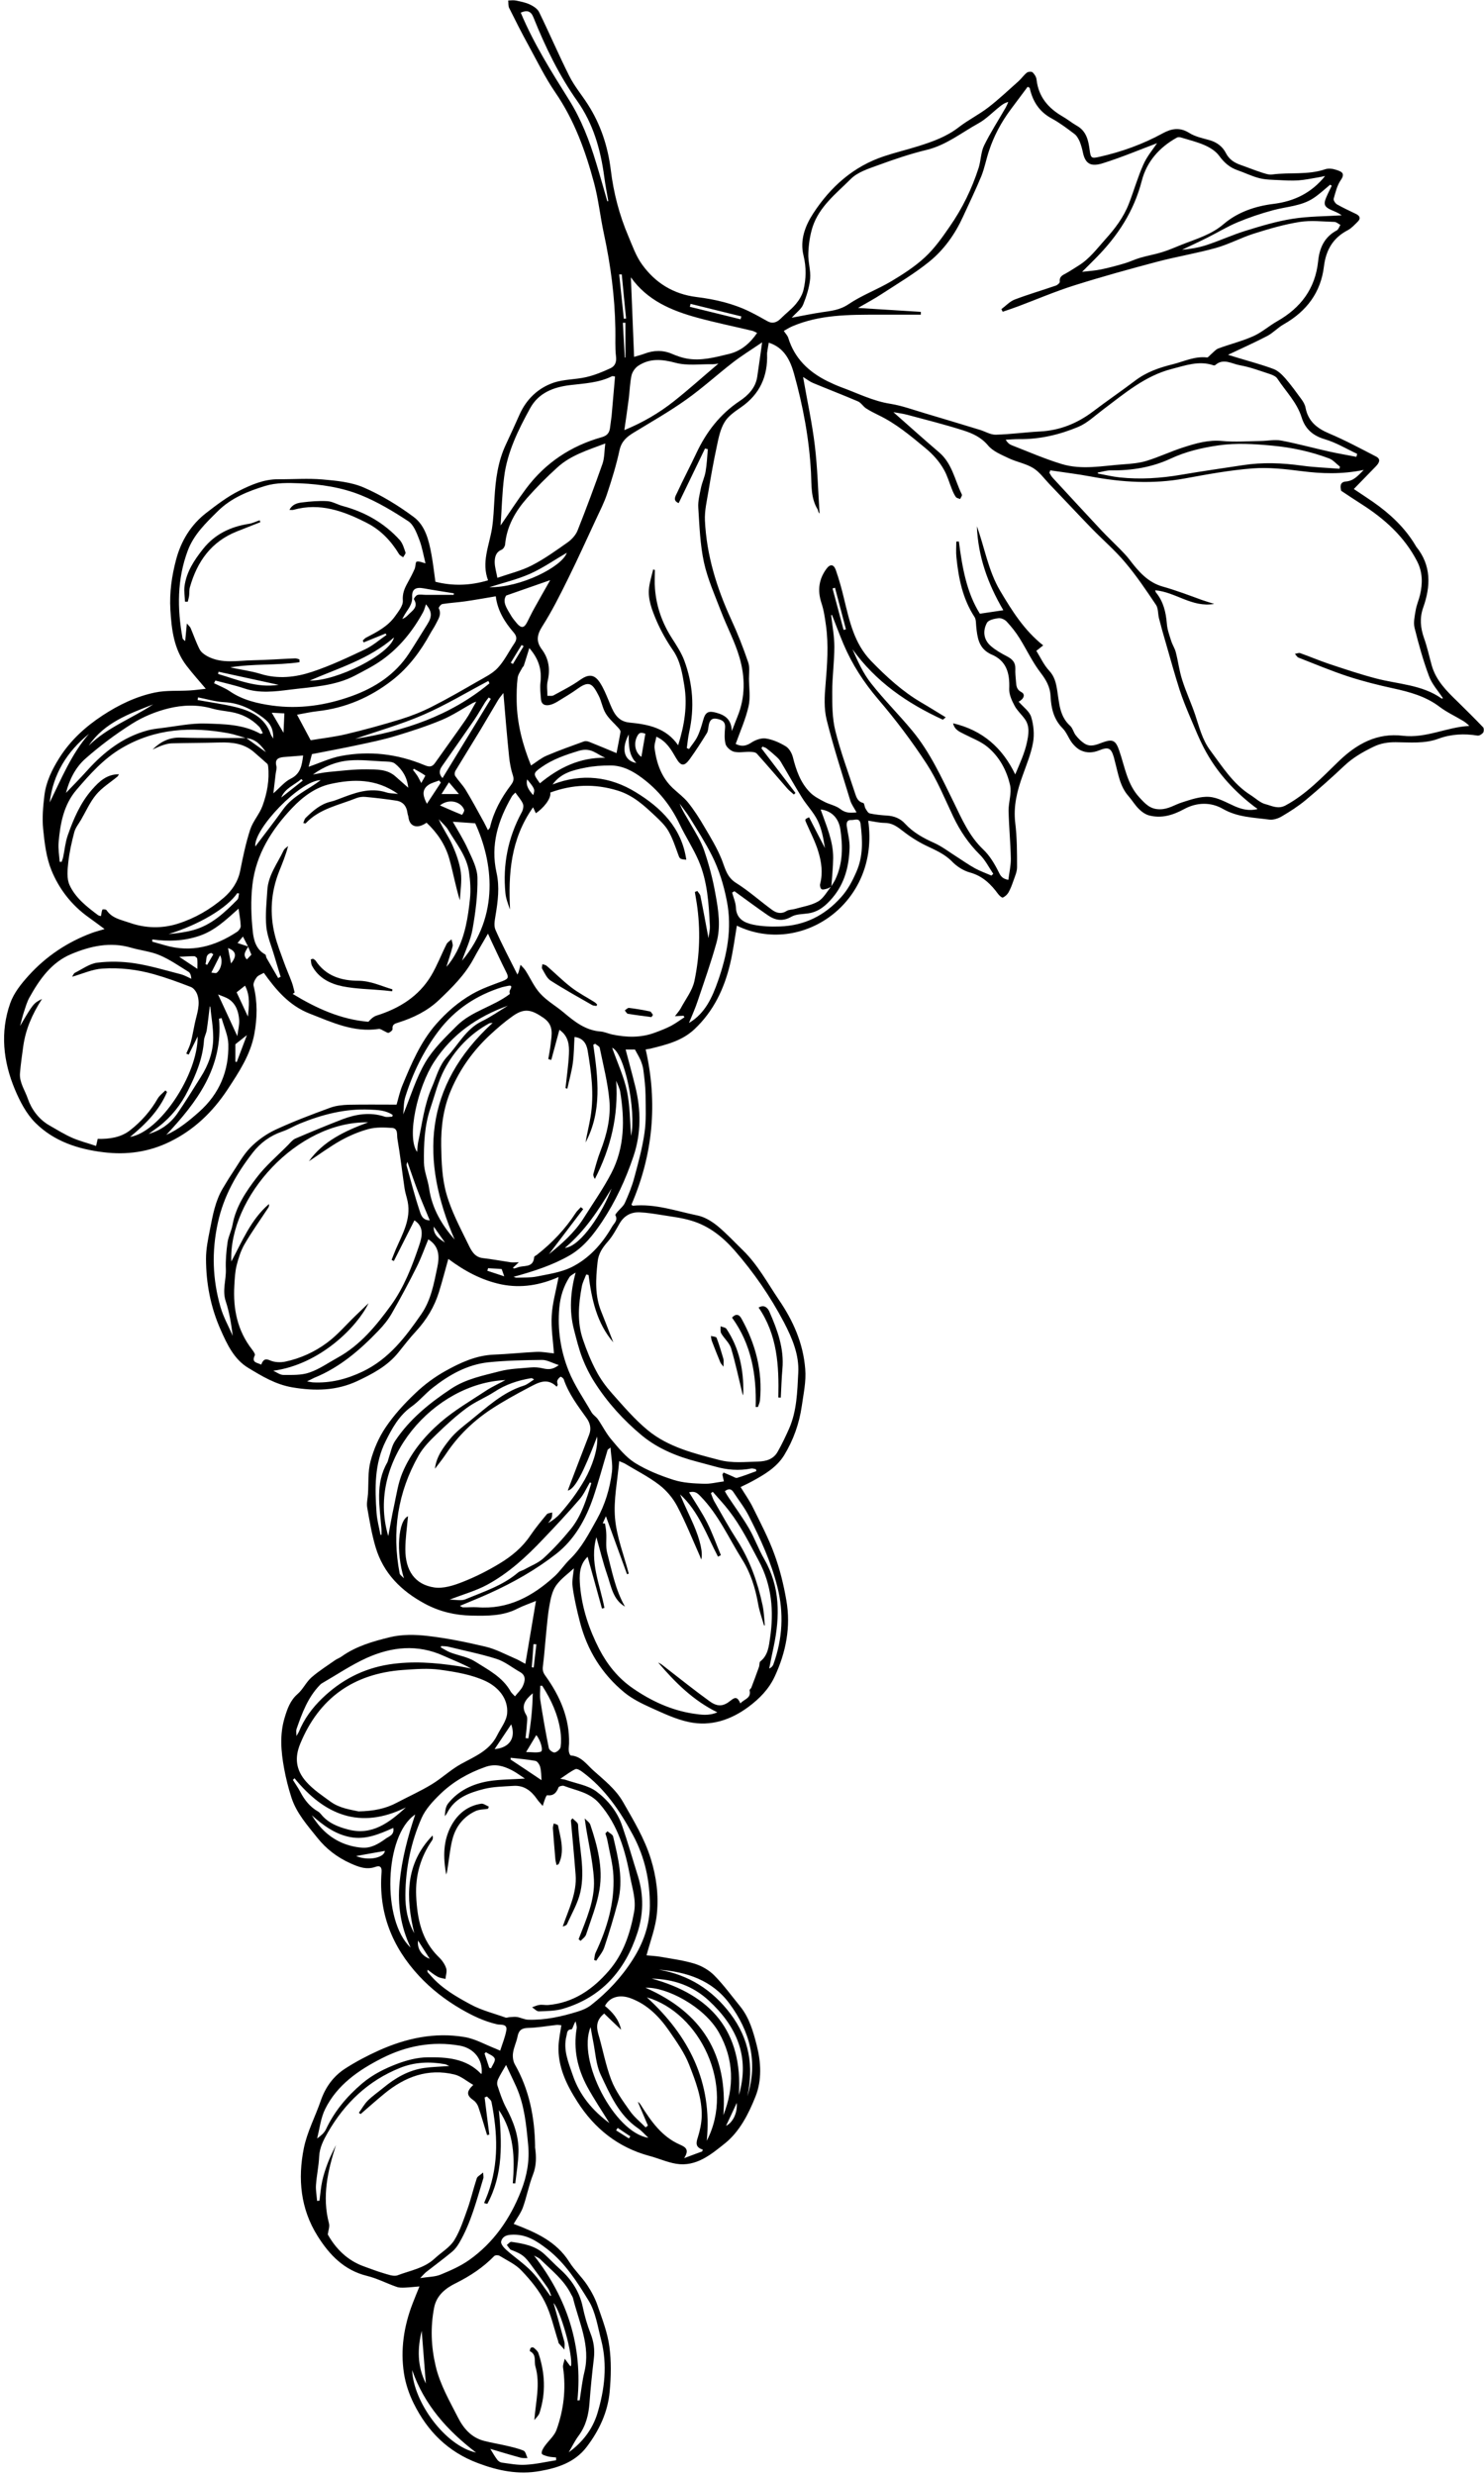 <?xml version="1.0" encoding="UTF-8"?><svg xmlns="http://www.w3.org/2000/svg" xmlns:xlink="http://www.w3.org/1999/xlink" height="2308.4" preserveAspectRatio="xMidYMid meet" version="1.1" viewBox="582.9 96.8 1385.0 2308.4" width="1385.0" zoomAndPan="magnify">
 <g id="change1_1">
  <path d="m781.98 986.98c-0.62-0.43-1.23-0.87-1.85-1.3-6.17 1.35-3.98 6.71-5.49 10.28l1.59 0.84c1.91-3.27 3.83-6.55 5.75-9.82zm387.82 1104.4c0.5-0.6 0.9-1.3 1.4-1.9-4-2.6-7.9-5.3-11.8-7.9-0.5 0.8-1 1.5-1.5 2.3 4 2.5 8 5 11.9 7.5zm-110.2-1376.4c0.6 0.39 1.3 0.75 2 1.12 3.3-5.53 6.7-11.05 10-16.58-0.6-0.37-1.3-0.74-1.9-1.11-3.4 5.53-6.8 11.04-10.1 16.57zm-61.46 540.74c-3.48-4.9-6.95-9.9-10.43-14.8-0.48 7.6 4.81 11.3 10.43 14.8zm76.76-431.96c-1.5 5.94 1.7 10.1 5.6 14.69 1.8-5.33 1.6-5.93-5.6-14.69zm-276.41 171.67c5.73-6.91 4.77-11.64-2.78-14.31 0.9 4.63 1.82 9.36 2.78 14.31zm462.01 1084.2c6.2-2.9 10.8-11.9 10-21.4-3.5 7.6-6.8 14.7-10 21.4zm-177-449.1c-0.9-0.1-1.8-0.1-2.7-0.2-0.5 7.2-1 14.4-1.6 21.6 0.6 0.1 1.2 0.1 1.8 0.2 0.8-7.2 1.7-14.4 2.5-21.6zm-110.45 276.3c-1.03 7.5 3.49 14.4 10.9 17-3.76-5.9-7.1-11.1-10.9-17zm-3.96-1093c-0.22 0.4-0.45 0.79-0.67 1.21 1.35 1.78 2.8 3.51 4 5.38 1.15 1.8 2.04 3.76 3.64 6.75 1.65-3.05 3.98-6.81 3.74-6.99-3.36-2.4-7.08-4.32-10.71-6.35zm-103.64 11.08l-1.29-1.5c-6.38 5.62-15.2 8.48-18.78 17.3 6.69-5.27 13.38-10.53 20.07-15.8zm301.15-427.07c-0.8 0-1.6 0.01-2.4 0.03 0.6 10.81 1.2 21.63 1.8 32.43 0.2-0.01 0.4-0.03 0.6-0.04v-32.42zm-128.2 881.84c-0.2 0.8-0.4 1.6-0.7 2.4 5 1.6 9.9 3.3 15.8 5.2-1-3-1.7-4.8-2.4-6.8-4.2-0.3-8.4-0.5-12.7-0.8zm-258.26-275.7c2.04 0.1 4.06 0.9 4.96 0.2 4.3-3.3 5.92-11.7 3.18-16.39-2.63 5.23-5.14 10.2-8.14 16.19zm259.36 1021.5c0.6 0.2 1.1 0.4 1.7 0.5 1.3-3.1 4.3-6.8 3.4-9.1-1-2.6-5.3-4-8.2-5.9-0.5 0.4-0.9 0.8-1.3 1.2 1.5 4.4 3 8.9 4.4 13.3zm-37.6-1199c-2.57 4.07-4.74 7.46-6.95 10.93h16.25c-3.2-3.79-5.9-6.98-9.3-10.93zm360.3-181.45c-0.8 0.21-1.5 0.43-2.3 0.64 3.4 12.9 6.9 25.78 10.3 38.68 0.7-0.19 1.4-0.38 2.2-0.57-3.4-12.92-6.8-25.83-10.2-38.75zm-199-292.23c-0.8-0.01-1.6-0.01-2.4-0.01 1.4 13.77 2.9 27.55 4.3 41.32 0.7-0.06 1.4-0.13 2.1-0.2-1.4-13.7-2.7-27.41-4-41.11zm-247.95 1475.2c11.61 4.9 26.35 1.5 26.84-4.8-8.61 1.5-17.42 3.1-26.84 4.8zm-148.16-827.5c0-3.46 0.23-6.52-0.14-9.51-0.11-0.9-1.87-2.28-2.88-2.3-4.45-0.04-8.9 0.33-13.89 0.56 5.59 3.7 10.69 7.08 16.91 11.25zm402.61-218.66c-7.4 13.77-4.2 24.71 7.1 26.62-7-7.13-7.2-16.15-7.1-26.62zm-367.12 305.16c0.42 0.1 0.85 0.3 1.27 0.4 3.03-8 6.06-16 9.48-25.1-4.16 3.3-7.08 5.6-10.75 8.5v7.6 8.6zm33.93-325.43c3.76 6.39 6.99 11.89 10.99 18.71 0.29-6.42 0.52-11.71 0.8-18.09-4.11-0.23-7.82-0.42-11.79-0.62zm344.99 41.18c1.3-7.45 2.5-14.51 3.7-21.59-4.6-1.53-5.9-1.07-7.8 2.74-3.3 6.67-1.6 15.01 4.1 18.85zm-107.6 928.25c5.6 0 10 0.9 13.7-0.3 2.6-0.8-0.1-10.8-4.2-15.5-2.8 4.6-5.5 9.2-9.5 15.8zm200.2-1336.4c0.2-0.9 0.4-1.79 0.7-2.68-15.8-3.9-31.6-7.81-47.4-11.7-0.2 0.92-0.4 1.82-0.7 2.73 15.8 3.88 31.6 7.77 47.4 11.65zm-292.76 451.91c4.4-6.68 8.7-13.22 13-19.75-0.54-0.66-1.07-1.33-1.61-1.99-3.44 1.42-7.32 2.23-10.24 4.35-6.36 4.62-4.67 10.72-1.15 17.39zm78.66 858.66c-5.3 7.9-10.2 15.2-15.5 23.1 13.9-1.2 20.1-10.4 15.5-23.1zm-79.66 614.8c-1.35-17.2-2.61-33.2-3.87-49.1-4.02 16.6-4.26 32.8 3.87 49.1zm-166.07-1275c0.95-9.5 2.37-19.1-2.68-28.8-3.13 2.5-5.77 4.6-7.85 6.2 3.79 8.2 7.16 15.4 10.53 22.6zm179.24-196.92c6.89 2.99 13.69 6.02 20.59 8.79 0.1 0.03 2.5-3.54 2-4.73-3-7.74-14.2-10.78-22.59-4.06zm-150.48-112.46c-19.62-4.28-37.91-8.26-56.21-12.24-0.13 0.69-0.26 1.39-0.39 2.1 18.07 5.23 35.63 13.29 56.6 10.14zm237.07 940.58c-6.6 5.7-11.6 11.5-6 20.4 1.4 2.2 0.7 5.8 0.5 8.7-0.2 4.2-0.8 8.5-1.2 12.7 0.8 0.1 1.7 0.2 2.6 0.3 2.4-13.9 3.9-27.8 4.1-42.1zm-96.12-441.1c-3.98-9.7-7.71-18.3-11.07-27.1-3.38-8.8-6.39-17.8-9.83-27.5-0.37 1.5-0.97 2.5-0.76 3.2 3.85 14 7.43 28 11.95 41.7 1.26 3.8 2.43 9.6 9.71 9.7zm-258.2-481.24c-22.55 8.81-45.49 17-60.05 38.45 17.34-17.06 40.23-25.32 60.05-38.45zm427.92 451.44c-12 19.8-24.5 39.4-43.6 55.5 14.9-1.4 35.5-33.5 43.6-55.5zm-385.95-458c-0.14 0.82-0.29 1.65-0.43 2.46 11.67 2.12 23.47 3.69 34.98 6.47 14.63 3.56 27.79 9.69 33.29 25.49 0.41 1.18 1.26 2.2 2.32 4.01 0.2-8.99-2.59-14.36-9.56-19.56-10.8-8.07-22.33-13.76-36.29-14.41-8.16-0.38-16.21-2.9-24.31-4.46zm404.15 409c4.9-23.3-6-77.3-17.7-82.2 4.8 13.7 10.9 26.7 13.8 40.3 2.9 13.9 2.8 28.5 3.9 41.9zm-165.6-504.63c0.1-0.47 0.2-0.96 0.2-1.43-9.4-1.53-18.87-2.95-28.29-4.66-7.23-1.31-11.03 0.71-10.65 8.06 0.36 7.01-3.81 11.14-6.81 16.21-0.83 1.41-1.62 2.86-2.43 4.29 2.46-0.89 4.04-2.26 5.49-3.75 3.9-4.05 9.94-7.28 5.39-14.65-0.32-0.52 1.88-3.56 3.32-3.98 2.32-0.67 4.99-0.11 7.5-0.09h26.28zm53.2 1084.7v1.7c9.7 6.4 19.3 12.8 28.8 19.2-0.3-3.9-0.2-8.1-1.2-12.1-0.5-2.3-2.6-5.5-4.5-5.9-7.6-1.4-15.4-2-23.1-2.9zm-273.08-712c5.41 11.7 11.36 24.6 17.97 38.9 0.7-5.7 2.06-10.5 1.71-15.3-0.55-7.3-2.82-14.5-9.37-19-3.34-2.2-7.44-3.3-10.31-4.6zm95.74-199.85c-18.96 0.13-62.59 45.41-61.01 61.88 8.23-10.91 17.33-22.54 25.91-34.54 9.09-12.7 23.37-18.45 35.1-27.34zm-252.89 20.83c10.92-22.13 20.21-45.15 36.7-64.06-20.51 16.55-33.51 37.45-36.7 64.06zm410.33-200.8c29.2 0.54 67.8-19.07 72.3-32.13-11.3 6.53-22.3 14.24-34.3 19.61-12.2 5.38-25.3 8.45-38 12.52zm-233.57 285.7c-0.57-0.1-1.14-0.21-1.71-0.31-9.84 14.23-35.86 29.38-64.05 38.14 7.69-0.69 15.4-1.68 22.83-3.68 17.04-4.62 29.42-16.34 41.37-28.46 1.21-1.22 1.07-3.76 1.56-5.69zm234.97-181.55c-0.6-0.43-1.3-0.87-2-1.3-1.1 1.46-2.3 2.86-3.3 4.41-3.5 5.59-6.7 11.38-10.4 16.82-9.9 14.34-19.9 28.56-29.86 42.83-2.53 3.63-3.24 7.21 0.45 11.12 15.11-24.76 30.11-49.32 45.11-73.88zm-169.04-17.09c24.99 0.7 75.12-24.68 78.65-40.21-23.03 20.16-51.51 28.46-78.65 40.21zm155.24 1652.8c-26.4-20.2-48.16-44-59.65-76.9 1.1 29.7 30.88 70.7 59.65 76.9zm-161.4-1582.9c-6.51 0.52-12.33 0.93-18.14 1.45-5.04 0.46-8.41 2.08-6.83 8.33 0.58 2.27-0.38 4.94-0.67 7.41-0.66 5.75-1.35 11.49-2.13 18.11 6.06-5.25 10.45-10.81 16.2-13.67 9.13-4.56 10.43-12.22 11.57-21.63zm332 1132.5c27.8 4.8 49.9 18.7 66.9 41.3 17.5 23.2 21.8 48.9 15.7 76.8 10.2-32 2.4-60.8-16.9-86.7-16.1-21.7-39.9-29.4-65.7-31.4zm-247.87-132.2c-12.97 5.7-25.91 11.4-40.39 8.5-14-2.7-25.12-11-35.64-20.3 7.01 11.6 16.26 20.6 28.49 25.8 5.65 2.4 11.93 3.9 18.05 4.4 8.56 0.8 15.7-3.5 22.46-8.4 3.37-2.4 8.21-3.5 7.03-10zm89.77-1067.6c-0.3-0.75-0.7-1.5-1-2.25-20.2 10.63-39.79 22.53-60.65 31.56-21.11 9.15-43.45 15.44-63.67 22.44 44.89-6.94 88.52-21.23 125.32-51.75zm108.1 69.39c-8.1-3.16-13.1-9.98-24.6-6.48-12.6 3.82-24.4 7.85-35 15.31-8.1 5.76-7.8 6.16-1.4 15.01 17.6-14.5 37.1-24.18 61-23.84zm-368.67 232.11c-0.15 0-0.31-0.1-0.47-0.1-0.92 7.3-1.68 14.7-2.82 22.1-0.5 3.2-2.36 6.3-2.57 9.6-1.11 16.9-7.68 32.3-15.01 46.9-6.41 12.9-15.48 24.4-27.16 33.4-3.11 2.3-6.32 4.6-9.48 6.9 11.23-3.2 20.23-9.7 26.74-19 7.68-11 14.55-22.5 21.75-33.8 7.19-11.2 11.75-23.5 11.77-36.9 0.02-9.7-1.77-19.4-2.75-29.1zm408.87 1055.1c-3.7-3.5-6.2-6.5-9.4-8.7-18.2-12.3-26.4-31.8-35.2-50.4-4.3-9.3-4.8-20.4-6.9-30.8-0.9-4.4-1.6-8.9-2.4-13.3-12.9 30.7 22.4 98.5 53.9 103.2zm71.4-603.1c0.9 1.6 1.8 3.3 2.8 4.8 6.6 10 13.7 19.6 19.7 29.9 5.4 9.2 8.9 19.5 14.3 28.7 14.9 26 14.7 53.4 8.8 81.5-1.5 6.8-2.8 13.7-4.2 20.5 2.3-1 3.3-2.4 3.9-3.9 8.6-23.8 9.9-47.9 3.7-72.4-5.9-23.2-15.8-44.8-26.6-65.9-3.9-7.8-9.5-14.8-14.3-22.2-2.2-3.5-4.8-3.5-8.1-1zm-384.44-668.47c4.93-0.81 9.83-1.93 14.79-2.37 11.8-1.08 23.63-2.61 35.43-2.45 9.18 0.13 19.04-0.31 26.79 6.59 3.83 3.41 7.67 6.78 11.93 10.55-0.96-9.75-5.59-17.05-12.39-22.48-2.67-2.12-7.5-1.84-11.38-2.05-10.39-0.56-20.88-1.74-31.18-0.9-12.3 1-23.77 5.69-33.99 13.11zm276.74 1257.9c-6.9-11.2-14.3-22.2-20.6-33.7-9.2-17-13.3-35.2-10-54.7 0.3-2-0.6-4.3-1-6.5-2 3-2.8 7.3-3.8 7.4-4.5 0.2-4 3.5-4.7 6.1-3.4 13.2 1.9 24.9 5.9 36.8 6.4 18.7 18.5 33 34.2 44.6zm-62.8-408c-0.6 0.1-1.2 0.1-1.8 0.1 0 4.6-0.6 9.1 0.1 13.5 2.3 14.9 4.9 29.8 7.9 44.6 0.3 1.8 3.9 4.4 5.5 4.1 2.2-0.4 5.2-3.1 5.5-5.1 0.7-4.9 0.5-10.1-0.2-15.1-2.3-15.3-8.6-29.1-17-42.1zm102.2 273.2c55.3 15.1 85.2 49.1 81.4 108.6 10.5-36.1-2.3-64.3-28.2-88.2-15-13.8-32.9-19.9-53.2-20.4zm-94.7-1304.4c-14 4.89-26.7 9.34-41.1 14.37-4 5.99 0.9 12.43 4.7 18.95 1.5 2.52 3.5 4.77 5.3 7.02 4.1 4.77 6.8 4.43 9.6-1.15 2.3-4.44 4.4-9 6.9-13.38 4.7-8.53 9.6-16.98 14.6-25.81zm-371.38 335.12c-0.01 0.69-0.01 1.39-0.02 2.08 3.99 1.13 8 2.25 11.98 3.41 24.5 7.12 46.57 1.01 67.16-12.57 1.66-1.1 3.45-3.56 3.41-5.35-0.13-5.1-1.18-10.16-2.01-16.27-11.61 10.3-22.08 20.52-36.75 25.43-14.44 4.83-28.85 5.33-43.77 3.27zm245.38 816.21c-28.97 19.4-31.32 99.2-4.29 124.1-9.2-19.4-12.35-39.6-10.24-61 2.09-21.2 7.32-41.5 14.53-63.1zm24.29-157.1c-0.15 0.4-0.31 0.8-0.47 1.2 3.02 1.6 5.88 3.6 9.08 4.8 7.6 2.9 16.1 4.1 22.8 8.3 12.3 7.8 25.8 14.5 33.4 28.1 0.8 1.4 2.2 2.5 4 4.5 2.7-3.4 5.7-6.1 7.3-9.5 2.1-4.7 3.4-9.8-2.6-13.2-7.3-4.1-14.1-9.7-21.8-12.2-14.8-4.7-30.1-7.7-45.1-11.4-2.15-0.5-4.41-0.4-6.61-0.6zm-136.91 123.3c-0.51 0.5-1.03 1-1.54 1.5 2.3 3.7 4.84 7.3 6.85 11.1 3.96 7.6 9.04 14.1 16.6 18.4 1.06 0.6 2 1.6 2.77 2.5 6.51 8.2 15.99 11.9 25.34 14.3 22.28 5.9 38.36-6.4 53.88-20.6-42.57 21-75.9 7.2-103.9-27.2zm199.12-720.6c-28.6 10.3-52 26.5-68.81 52.3-15.48 23.7-25.96 70-15.92 84.1 0.4-3.6 0.45-6.8 1.1-9.7 3.69-16.9 5.55-34.2 12.61-50.4 4.32-9.9 6.8-20.6 14.42-28.8 10.4-11.2 17.4-25.6 32.1-32.9 8.5-4.1 16.4-9.7 24.5-14.6zm64.9 1300.9c0.7 0 1.4 0 2.1-0.1 1.4-8.8 2.3-17.7 4.4-26.4 6-24.4-5-46.1-10.6-68.8-0.3-1.3-1.3-2.6-1.9-3.9-6.7-13.4-18.4-22.3-28.7-32.5-1.5-1.5-3.8-2.2-5.8-3.4 31.3 40.1 45.5 84.7 40.5 135.1zm-332.07-1289.3c-0.8 0.2-1.61 0.3-2.41 0.5 3.92 45.6-20.77 78-49.24 108.4 11.35-5 21.1-13 30.69-21.5 18.98-16.9 27.83-38.2 27.23-63.1-0.2-8.1-4.08-16.2-6.27-24.3zm359.97-761.88c0.3-0.09 0.6-0.16 0.9-0.25-1.3-7.61-2.8-15.18-3.8-22.84-3.4-25.23-10.2-49.21-25.1-70.34-17.1-24.19-29.9-50.6-40.9-78.02-2.3-5.94-5.9-7.15-11.9-4.53 12 28.67 28.5 54.91 44.9 81.09 11.6 18.45 19.2 38.29 25.4 58.85 3.7 11.97 7 24.03 10.5 36.04zm-91 739.38c0-0.7-0.6-2.4 0.1-3.5 3.2-5.5-0.3-4.4-3.6-3.7-1.2 0.3-2.4 0.5-3.6 0.8-24.1 7.5-44.3 20.9-59.48 41-14.02 18.6-24.07 39.3-31 61.5-1.59 5.1-1.32 10.8-1.91 16.2 6.87-16.6 11.9-33.7 20.68-48.6 7.49-12.7 18.73-23.4 29.31-34 13.9-13.9 33.9-17.8 49.5-29.7zm199.3 1045.8c10.3-26.3 10-52.1-4.2-77.2-13.9-24.5-49.4-42.7-68.5-41.7 52.7 23 77 62.2 72.7 118.9zm-123.2-589.7c-0.5-0.2-0.9-0.3-1.4-0.5-3.2 5.4-5.7 11.3-9.8 15.9-10.9 12.7-22.4 25-34 37.1-15.5 16.4-32.1 31.6-52 42.4-10.5 5.7-22.3 8.9-35.1 13.9 5.7 0 10.8 1.3 14.7-0.3 16.9-7.1 34.8-12.7 49.2-25 1.5-1.3 3.8-1.7 5.6-2.7 6.2-3.5 13.1-6 18.2-10.7 9.2-8.4 17.7-17.7 25.6-27.4 10-12.5 14.5-27.7 19-42.7zm-129.3-616.78c4.4 7.76 10 16.5 14.2 25.87 3.9 8.49 8.7 17.6 8.8 26.5 0.3 15.96-1.8 32.12-4.6 47.92-1.7 9.82-6.3 19.12-9.8 29.35 35.6-42.38 28.7-92.69 12.3-128.19-7.8-0.55-14.7-1.02-20.9-1.45zm181.1 1096.5c39.3 36 61.3 79.2 55.9 133.8 26.9-51.4-6.6-119.5-55.9-133.8zm639.2-1689.7c-0.5-0.34-1-0.66-1.5-1-5.1 4.2-10 8.88-15.5 12.5-11.3 7.54-25 7.84-37.7 11.29-11.3 3.04-22.4 6.77-33.1 11.24-9.6 3.99-18.6 9.51-27.9 14.17-7.9 3.98-16 7.69-24 11.51 8-0.73 15.8-2.05 23.2-4.52 12.3-4.09 24.1-9.51 36.4-13.3 14.3-4.41 28.8-8.78 43.6-11.1 15.1-2.38 30.5-2.25 45.8-3.22-3-2.21-6.2-3.46-9.4-4.82-6.8-2.93-7.9-5.47-4.9-12.22 1.5-3.55 3.3-7.02 5-10.53zm-818.6 982.9c-31.99-74.3-29.12-142.9 35.5-202.1-2 0.3-2.6 0.2-3.1 0.4-18.4 10.1-32.4 24.9-42.01 43.2-5.86 11.1-8.86 23.8-12.95 35.9-5.62 16.5-6.34 33.8-6.07 51 0.13 8 3.67 15.8 4.82 23.9 2.72 19 12.14 34.4 23.81 47.7zm218.7-202c15.3-9 21.8-24.2 27.1-39.2 8.4-24.06 13.4-48.81 8.2-74.88-2.9-14.77-7.2-28.88-13.9-42.15-6.1-12.09-13.5-23.54-20.6-35.13-2.9-4.63-6.3-8.85-9.5-13.25 2.7 6.95 6.8 12.89 10.3 19.16 4.6 8.02 9.7 15.95 12.6 24.58 4.5 13.19 8.1 26.82 10.5 40.53 2.8 15.08 5.2 30.64 0.9 45.75-5 18.06-11.3 35.79-17.3 53.59-2.3 7.1-5.4 13.9-8.3 21zm-366.35 665.1c1.27-2.2 1.85-3 2.21-3.8 4.92-12.1 12.51-22.4 21.85-31.4 17.57-16.9 37.97-27.7 62.49-31.6 21.52-3.3 42.6-1.7 63.8 1.5 4.3 0.6 8.6 1.6 12.8 2.4-8.4-4.8-17.2-8-25.76-11.9-24.36-11.1-48.57-8.5-71.92 2-14.54 6.6-27.93 15.7-41.81 23.7-0.71 0.4-1.3 1-1.87 1.6-11.2 11.6-16.59 26.3-21.73 41.1-0.49 1.5-0.06 3.2-0.06 6.4zm408.75-788.01c-0.7 0.44-1.4 0.89-2.1 1.31 1.2 4.62 3.3 9.18 3.5 13.82 0.4 10.67 7.9 14.33 16.1 16.06 8.1 1.71 16.7 1.97 25 1.69 22.8-0.76 41.7-10.05 57-27.2 6.5-7.18 10.6-15.16 14.4-23.86 6.4-14.55 5.7-29.27 3.9-44.36-0.8-6.47-5.6-3.64-8.7-3.85-4-0.26-4.7 2.55-4.2 6 1 6.62 2.8 13.3 2.6 19.91-0.5 17.04-4.5 33.1-15.9 46.59-6.1 7.19-12.8 13.09-22.6 14.56-5.3 0.81-11.4 0.59-15.8 3.13-8.3 4.79-15.3 3.32-22.2-1.52-10.5-7.24-20.7-14.83-31-22.28zm-235.9 1103c1.3-13.3-7.1-23.8-20.4-26.2-25.69-4.5-50.18 0.3-72.77 11.8-21.45 10.9-41.68 24.7-52.85 47.3-4.15 8.3-5.12 18.2-7.54 27.5 3.73-2.7 6.76-5.3 8.3-8.6 7.92-16.9 19.49-30.6 33.68-42.7 10.03-8.5 21.48-14.1 33.41-18.6 8.69-3.2 18.23-5.7 27.43-5.8 18.06-0.3 36.34 0.9 50.14 15.3 0.1 0.1 0.4 0 0.6 0zm64.1 207.2c0.3-0.1 0.5-0.1 0.8-0.2-1-2.4-1.7-5-3.1-7.1-5-7.2-10.3-14.3-15.5-21.4-6.3-8.5-8.5-10.2-18-13.9-0.6-0.3-1.3-0.4-1.7-0.9-1.1-1.3-2.1-2.7-3.1-4 1.4-1 3-3.1 4.3-2.9 11 1.6 22.1 3.5 30.7 11.4 5 4.6 9.6 9.5 14.6 14 10.8 9.7 18.3 21.1 21.3 35.5 1.7 8.2 4.1 16.4 7.1 24.2 3.2 7.9 4.2 15.6 3.2 24-1.6 13.5-3 27.1-4 40.7-0.8 11.3-3.3 21.8-10.3 31.2-3.5 4.7-6.1 10.2-9.1 15.3 12.8-9.3 22.1-21.3 26.7-36.2 6.8-22.5 9.5-45.3 3.6-68.4-3.3-12.6-5.2-26.4-11.9-37.1-10.5-17.2-21.6-34.6-37.9-47.4-10.2-7.9-20.4-14.9-34.6-13.8-5.2 0.3-8.1 2.6-9 6.2-0.6 2.1 2.4 5.8 4.7 7.8 7.8 7 16.6 12.8 23.8 20.3 6.6 6.8 11.7 15.1 17.4 22.7zm-41.9-854.2c-65.92 2.7-130.55 74.4-109.33 145.5 1.58-8.4 3.28-18.6 5.48-28.6 2.19-10.2 3.69-20.7 7.59-30.1 7.77-18.8 20.77-34.5 35.87-47.6 12.99-11.2 28.19-20 42.59-29.5 5.7-3.7 11.9-6.5 17.8-9.7zm-116.59 144.4c0.31 0 0.61-0.1 0.92-0.1 0-1.9 0.12-3.7-0.02-5.6-1.64-20.9-5.98-42 5.37-61.7 0.72-1.3 0.89-2.8 1.38-4.2 1.88-5.3 2.82-11.2 5.83-15.8 13.52-20.4 32.06-35.4 52.41-48.9 14.2-9.4 30.1-12.3 45.7-16.4 9.3-2.4 19.2-2.6 28.9-3.5 3.5-0.3 7.3 0 10.7 0.8 4.8 1.1 9.2 1.7 15.2-3-6.2-2-10.9-4.8-15.5-4.8-16.7 0.2-33.5 0.5-50.1 2.2-19.7 2.1-36.6 11.6-51.98 23.7-7.05 5.5-12.83 12.7-20.08 17.8-11.49 8.3-17.88 20-23.86 32-10.62 21.1-10.18 44-8.54 66.9 0.49 6.9 2.41 13.8 3.67 20.6zm124.19-240.7c1.4 0.4 2.2 0.9 2.9 0.8 6.3-0.2 12.7 0.1 18.8-1.1 10.8-2.2 22.2-3.8 32-8.5 16.7-8.2 29-21.9 38.3-38.1 1.9-3.2 5.7-5.9 3-10.6-0.3-0.5 1.3-2.3 2.2-3.4 2.3-2.7 5.4-5.1 6.8-8.3 3.4-7.6 6.6-15.4 8.7-23.4 3.7-13.7 7.5-27.6 9.5-41.6 1.7-11.6 1.1-23.5 1-35.2-0.1-7.7-1-15.4-2-23.1-0.3-3.2-1.4-6.4-2.6-9.5-1.4-3.2-3.3-6.3-5.3-10h-8.7c3.1 11.8 6.2 23.1 9 34.5 5.4 21.8 5.5 43.8-1.7 65.1-7.2 21.5-16.7 42-29.3 61-8.2 12.2-17.1 23.7-30.1 31.3-16.3 9.4-34 15-52.5 20.1zm-417.72-451.38c6.48-6.81 13.24-13.58 19.63-20.7 15.55-17.31 33.3-31.26 56.16-37.51 4.15-1.14 8.48-1.7 12.76-2.2 13.88-1.65 27.84-4.71 41.68-4.3 17.37 0.51 35.29 0.69 51.31 9.6 0.35 0.19 1.07-0.32 2.19-0.65-1.25-2.23-2.01-4.53-3.53-6.09-7.2-7.45-16.07-11.86-26.25-13.64-5.78-1.02-11.7-1.53-17.31-3.14-13.74-3.95-27.75-3.46-41.08-0.18-11.77 2.91-23.57 7.77-33.81 14.22-15.34 9.67-30.03 20.68-43.64 32.67-9.39 8.27-15.06 19.9-18.11 31.92zm226.45-24.36c10.71-3.67 20.14-8.18 30.07-10.07 26.7-5.07 52.86-1.98 78 8.51 3.95 1.65 6.96 2.19 9.8-1.86 9.5-13.53 19.3-26.86 28.7-40.45 3.5-5.04 6.2-10.56 9.9-16.9-2 0.75-2.6 0.9-3.1 1.19-9.7 5.37-19 11.68-29.12 15.9-14.15 5.89-28.82 10.64-43.51 15.05-11.52 3.46-23.37 5.9-35.16 8.4-14.29 3.06-28.67 5.71-42.49 8.42-1.14 4.35-2.02 7.7-3.09 11.81zm281.77 634.94c-2.1 1.7-2.6 1.9-2.7 2.2-4.5 14.9-8.5 29.9-13.5 44.6-7 20.3-17.4 39-34.5 52.4-19.1 14.9-40.2 26.8-62.3 36.8-8.8 4-17.9 7.6-27.6 11.7 1.6 0.8 2.3 1.4 3 1.4 4.4 0.1 8.8-0.4 13.1-0.1 28.9 2.3 51.9-10.3 72.3-28.9 5.2-4.8 9.2-10.9 14.3-15.9 11-10.6 17.8-24.1 25.1-37.1 7.6-13.6 12.2-28.7 14.1-44.2 0.9-7.1-0.8-14.4-1.3-22.9zm100.7-1011c-2.8 0.33-4 0.6-5.2 0.59-11.7-0.24-23.9 1.58-34.8-1.34-12.6-3.36-23.9-4.42-34.8 2.76-2.9 1.88-5.5 5.63-6.3 8.96-1.5 7.11-1.7 14.52-2.6 21.79-1.2 9.48-2.6 18.93-4.1 29.28 17.4-7.18 32.5-16.03 46.2-26.88 13.8-10.89 26.8-22.66 41.6-35.16zm-469.52 295.61c-0.4 0.83-0.81 1.65-1.22 2.48 4.93 2.48 10.21 4.44 14.72 7.53 11.96 8.23 25.83 11.4 39.52 13.32 25.33 3.53 50.36-0.21 74.35-8.87 21.67-7.83 40.51-20.05 53.43-39.83 5.82-8.91 11.31-18.01 16.98-27.01 4.72-7.48 4.43-11.9-1.2-18.77-0.89 2.48-1.49 5.19-2.77 7.52-9.59 17.51-21.93 32.82-38.22 44.43-7.78 5.56-16.47 9.91-24.97 14.41-18.92 10.01-40.02 10.66-60.57 13.24-14.31 1.8-28.76 3.71-43.1-1.12-8.8-2.98-17.95-4.93-26.95-7.33zm165.12 406.81c0.14-0.5 0.29-1.1 0.43-1.6-6.35-4.4-14.08-4.7-21.28-5-22.76-1.1-44.42 4.5-65.34 13-5.63 2.3-10.91 5.6-16.64 7.5-11.13 3.8-20.25 10.5-27.27 19.5-15.23 19.6-27.19 40.4-32.67 65.5-5.89 26.9-5 52.8 2.48 78.7 2.68 9.3 7.54 17.9 11.4 26.8-1.39-11.2-3.16-22-6.56-32.3-3.37-10.2 0.52-19.9 0.14-29.9-0.32-8.3 0.4-16.7 1.56-24.9 0.77-5.5 3.64-10.8 4.64-16.3 3.06-17.1 12.55-31.1 22.56-44.2 8.41-11.1 19.34-20.3 29.21-30.3 2.17-2.2 4.22-4.9 6.9-6.1 14.55-6.2 29.17-12.3 43.96-18 12.71-4.8 25.76-6.9 39.21-2.5 2.2 0.8 4.84 0.1 7.27 0.1zm658.4-600.79c0 0.31 0.1 0.6 0.2 0.9 6.7 1.24 13.5 2.9 20.3 3.63 19.2 2.01 38.3 0.79 57.3-2.47 19.2-3.3 38.4-6.01 57.7-8.96 18.3-2.83 36.6-2.11 54.9 0.43 11.7 1.6 23.5 2 35.2 2.94 0.1-0.64 0.3-1.29 0.5-1.94-3.4-2.64-6.4-6.31-10.2-7.74-17.2-6.44-34.8-10.22-53.2-11.93-16.8-1.55-33.3-2.62-50-0.23-15.3 2.19-30.3 5.67-44.7 12.38-17.4 8.09-36.3 11.18-55.6 10.94-4.2-0.05-8.3 1.33-12.4 2.05zm-624.76 715.19c-3.69 8.9-6.76 17.6-10.88 25.8-7.3 14.6-14.95 28.9-23.05 43-3.4 6-7.85 11.5-12.6 16.4-17.34 18.1-36.18 34.3-59.8 43.9-1.83 0.8-3.54 1.8-6.83 3.4 2.91 0.5 4.06 0.8 5.23 0.9 16.49 0.9 31.57-2.9 46.69-10.1 24.6-11.8 39.93-32.2 54.69-53.5 9.1-13.2 11.77-28.5 14.94-43.7 2.12-10.1 1.95-19.6-8.39-26.1zm70.06-509.56c-1.7 2.24-3.5 4.24-4.9 6.52-5.5 9.14-10.8 18.41-16.3 27.52-7.8 12.89-15.8 25.66-23.6 38.59-0.7 1.23-0.9 3.71-0.1 4.82 3 4.45 6.9 8.31 9.7 12.87 5.5 9 10.5 18.33 15.6 27.55 1.8 3.1 3.3 6.31 5.2 10.04 1.2-1.57 1.8-2.01 1.9-2.56 3.4-14.7 10.5-27.59 19.5-39.47 2.2-2.92 3.1-5.18 1.9-8.99-1.9-5.75-3-11.82-3.6-17.84-2-19.45-3.6-38.94-5.3-59.05zm122-313.55c3.1-0.93 6.5-1.77 9.8-3 8.5-3.21 16.9-3.48 25.5 0.16 4.4 1.88 9 3.54 13.7 4.4 13.5 2.49 26.7-1.2 39.6-4.29 10.9-2.63 19.4-9.6 26.2-19.59-2-0.89-3.2-1.69-4.5-2-17.1-4.08-34.4-7.62-51.4-12.25-24-6.56-46.6-16.04-61.9-37.63 1 24.69 2 49 3 74.2zm82.4 1042.5c0.4-0.6 0.8-1.3 1.1-1.9 2.7 1.1 5.3 2.3 7.9 3.4 1.6 0.6 3.4 2 4.7 1.6 6.1-1.8 12-4.1 18-6.3-0.1-0.6-0.3-1.2-0.4-1.8-1.5-0.2-3.1-0.9-4.5-0.6-11.4 2.2-22.6 1.3-33.7-1.9-5.4-1.5-10.9-2.9-16.4-4.4-18.9-4.9-36.9-12.2-51.9-24.6-17.1-14.2-32.2-30.8-44.2-49.7-4.5-7-8.3-14.7-11.3-22.4-3.3-8.6-5.5-17.6-7.8-26.5-4.6-17.7-3.3-35.3 1.5-53.3-2.1 1.5-4.7 2.6-5.9 4.5-5.4 8.6-8.4 18-9.3 28.3-1.8 20.3 1.2 40 8.6 58.6 5.4 13.7 14.1 26.1 21.5 39 1.5 2.5 4.3 4.1 5.9 6.4 4.4 6.4 7.8 13.4 12.8 19.2 6.6 7.8 13.4 16.3 21.9 21.6 11 6.8 23.5 11.8 36 15.8 8.8 2.8 18.5 3.3 27.9 3.6 6.2 0.3 12.5-1.4 19-2.2-0.6-2.8-1-4.6-1.4-6.4zm-180.2-770.88c-2 6.44-3.5 11.4-5.1 16.32-0.2 0.73-1 1.23-1.4 1.93-1.6 3.17-4 6.27-4.4 9.6-0.9 7.23-1 14.58-0.9 21.87 0.4 20.58 5.4 40.16 13.4 59.81 5.1-3.29 9.5-7.05 14.6-9.2 11.4-4.88 23.2-9.03 34.9-13.3 1.4-0.5 3.3-0.13 4.8 0.45 8.4 3.34 16.8 6.87 25.5 10.49 1.2-6.31 2.6-13 3.7-19.73 0.2-1.04-0.9-2.5-1.7-3.46-4.1-4.63-9-8.68-12.1-13.83-3.1-5.08-3.9-11.54-6.7-16.85-5.3-10.13-8.2-14.24-18.9-6.61-6.1 4.4-12.6 8.31-19.1 12.25-2.3 1.41-4.8 2.68-7.4 3.27-4.2 0.95-7.8-0.11-8.3-5.15-0.4-5.17-1.1-10.47-0.5-15.58 1.3-11.48-1.1-21.61-10.4-32.28zm70.9-190.83c-16.5 6.21-32.3 11.02-44.6 22.24-10 8.99-19.5 18.58-28.4 28.63-10.9 12.37-19 26.39-20.5 43.42-0.2 1.74-1.7 4.17-3.3 4.82-5.5 2.32-6.4 7.09-6.4 11.84 0.1 4.64 1.6 9.29 2.5 14.37 11.2-3.92 22.3-6.53 32.1-11.58 11.8-6.06 22.7-13.91 33.6-21.59 3.7-2.66 7.4-6.69 9.1-10.89 8.2-20.6 15.9-41.39 23.3-62.32 1.9-5.53 1.7-11.81 2.6-18.94zm-97.7 76.45c8.3-11.98 15.7-23.53 23.9-34.48 18-24.01 41.8-39.77 70.6-47.86 5.3-1.49 7.2-4.45 7.7-9.23 0.4-3.54 1-7.06 1.4-10.6 1.1-12.26 2.1-24.49 3.2-36.77-1.5-0.15-2.3-0.47-2.8-0.24-12.3 6.18-25.8 6.68-39.2 8.3-15.4 1.88-29.3 7.14-37.2 21.5-11.1 20.2-21.4 40.95-24.3 64.18-1.9 14.73-2.2 29.66-3.3 45.2zm188.2 1516.6c0.2-0.6 0.4-1.2 0.5-1.7-6.9-2.1-6.4-6.1-4.6-11.5 2-6.3 3.4-13 3.6-19.6 0.4-16.9-5.7-32.7-11.7-48-4.4-11.3-11.8-21.6-18.8-31.8-9.2-13.2-20.2-24.5-35.9-30.3-10-3.7-19.5-1.3-23.9 7.2 6.7 5.6 12.7 11.8 15.1 22.2-6.2-5.8-11.2-10.6-15.8-15.1-7.3 5.9-7.5 12-5.5 19.1 4.2 14.2 6.8 29 12.1 42.8 4 10.4 10.9 19.8 17.4 29 4 5.7 9.7 10.2 14.7 15.3 0.7-0.6 1.4-1.1 2.1-1.7-3.1-7.4-6.2-14.7-9.4-22.1 1.5 0.8 2.2 2 2.9 3.1 9.4 14.9 19.4 29.3 36.2 36.7 5.5 2.4 9.2 4.7 4.1 12.7 6.9-2.6 11.9-4.5 16.9-6.3zm-192.7-1450.5c-10 1.67-19.3 3.37-28.6 4.69-7.1 1.02-14.2 1.39-21.28 2.51-1.36 0.22-3.67 3.31-3.34 3.95 2.96 5.78-0.51 10.16-2.76 14.76-1.47 3.01-3.46 5.73-5.07 8.68-9.14 16.72-20.46 31.9-35.45 43.6-20.51 16.01-43.83 26.11-70.01 28.97-6.15 0.68-12.23 2.08-18.97 3.26 4.22 7.9 8.18 15.32 12.72 23.82 10.77-1.8 22.15-3.04 33.21-5.68 17.07-4.08 34.04-8.71 50.81-13.88 9.94-3.05 19.75-6.98 29.03-11.67 14.51-7.32 28.61-15.49 42.71-23.6 6.6-3.79 13.9-7.27 18.9-12.69 6.2-6.67 10.3-15.31 15.5-22.9 2.6-3.79 2.2-6.74-0.7-10.08-8.5-9.81-15.1-20.63-16.7-33.74zm774-392.02c-2.3 0.46-4.6 0.99-6.9 1.36-6 0.97-11.9 2.27-17.9 2.69-6 0.41-12 0.08-18.1-0.23-6.1-0.32-12.4-0.29-18.3-1.77-7.1-1.77-13.7-5.1-20.7-7.52-7.2-2.52-12.3-7.03-16.9-13.29-3.1-4.31-8.3-7.63-13.3-9.85-7.2-3.22-15-5.08-22.6-7.38-1.1-0.34-2.7-0.38-3.6 0.15-16.4 9.04-28.2 22.44-32.8 40.34-7.3 28.37-22.5 51.44-42.7 71.88-4 4.08-8.1 8.12-13 13 7-0.85 12.5-1.15 17.7-2.26 7.4-1.54 14.8-3.52 22-5.66 4.9-1.44 9.6-3.79 14.6-5.22 6.7-1.97 13.8-3.15 20.5-5.26 6.2-1.9 12.1-4.54 18.1-6.92 13.5-5.36 27.6-9.28 39.1-19.15 13.3-11.35 29.7-16.82 46.6-18.91 19.5-2.41 35.5-10.26 48.2-26zm-460.2 409.39c-0.3 0.09-0.5 0.16-0.8 0.24 1.1 9.8 3 19.6 3 29.41 0 14.02-2 28.02-2 42.05 0 12.12 0 24.65 2.9 36.28 4.8 19.45 11.9 38.34 18.1 57.4 1.4 4.2 2.5 8.73 8 10.01 1 0.23 1.1 3.45 2 5.03 1.1 1.8 2.4 4.36 4.1 4.72 5.3 1.14 10.8 1.65 16.2 2 6.6 0.43 12.3 2.7 16.7 7.58 7.6 8.24 17 13.38 27.1 17.91 7.4 3.29 13.9 8.4 20.8 12.74 5.7 3.63 11.3 7.62 17.2 10.89 4.9 2.7 10.3 4.59 15.5 6.85 0.5-0.56 1.1-1.11 1.7-1.65-4.1-6.08-7.5-12.96-12.7-18.02-10.4-10.31-18.3-22.06-24.6-35.22-7.9-16.66-14.9-34.03-24.9-49.38-13.7-20.98-28.9-41.15-45.2-60.18-13.4-15.7-24.3-32.5-32.3-51.3-3.8-9.02-7.2-18.23-10.8-27.36zm489.4-147.48c0.3-0.93 0.5-1.86 0.7-2.79-10-4.66-19.7-10.56-30.2-13.62-11.2-3.32-18.3-9.64-21.6-20.38-4.4-14.03-14.8-24.22-22.6-36.09-1.3-2.05-4.3-3.42-6.8-4.24-9.4-3.06-18.7-6.61-28.3-8.3-7.5-1.32-15.4-6.93-23-0.08-0.4 0.3-1.2 0.3-1.7 0.12-13.4-4.63-26.4 0.27-38.9 3.45-24.8 6.35-44.2 22.98-64.2 38.01-7.5 5.61-14.6 12.49-23 16.01-17.4 7.24-35.8 11.62-55 11.41-4.2-0.04-8.4 0.35-12.7 0.55 1.6 2.71 3.4 4.27 5.4 5.05 15.5 6.04 30.9 12.77 46.8 17.61 18.9 5.78 38.5 1.62 57.7 0.29 7.3-0.5 14.8-1.15 21.7-3.27 11.6-3.57 22.6-8.82 34.2-12.55 11.8-3.8 23.5-7.19 36.4-5.95 11.9 1.15 23.9 0.17 35.8 0.01 6.4-0.09 13-1.55 19.1-0.41 14.9 2.8 29.7 6.88 44.6 10.2 8.5 1.9 17.1 3.33 25.6 4.97zm-527-129.74c10.5-1.94 19.1-3.75 27.7-5.05 8.8-1.29 17.1-2 25.3-7.53 12.4-8.39 26.8-13.65 39.8-21.35 11.1-6.62 22.2-13.77 31.6-22.51 8.9-8.23 16.1-18.46 23-28.49 11.8-16.91 20.8-35.35 27.1-55.01 2.1-6.75 2-14.38 5-20.61 6-12.23 13.5-23.76 20.3-35.62 0.9-1.6 1.6-3.37 2.3-5.07-3.6 0.94-5.9 2.67-8.1 4.47-6.6 5.2-12.5 11.45-19.7 15.43-15.9 8.76-30.1 20.38-48.4 24.8-15.5 3.73-30.7 8.94-45.6 14.39-8.8 3.2-18.8 6.37-25.1 12.67-13.5 13.49-29.4 25.61-35.7 44.77-2.5 7.83-3.7 16.34-4 24.61-0.4 7.87 2.4 15.92 1.7 23.71-0.8 8.18-3.4 16.41-6.5 24.06-1.7 4.25-6.2 7.34-10.7 12.33zm-219.9 1998.4v-2.6c-2.5-0.3-5-0.3-7.4-0.9-2.2-0.6-5.9-1.6-6-2.8-0.3-2.2 1.3-4.8 2.7-6.8 3.6-5.1 8.9-9.5 11-15 6.8-18.8 9.1-38.3 6.2-58.3-0.4-2.6 1-5.5 1.6-8.3 1.6 2.2 3.1 4.3 4.8 6.5 0.2 0.3 0.7 0.3 1 0.5 2-10.6-9.6-51.6-16.3-59 3.3 11.7 6.8 23.9 10.1 36.2 0.6 2.3 0.1 4.8 0.1 7.3-1.8-2-3.6-3.9-5.3-5.9-0.4-0.4-0.3-1.2-0.5-1.8-4-12.3-6.7-25.3-12.5-36.8-5.3-10.6-13.3-20.3-21.6-29-5.5-6-13.6-9.6-20.7-14-1.2-0.7-4-0.7-4.9 0.2-10.4 10.7-22.7 18.8-36 25.4-9.77 4.8-17.93 11.5-20.12 22.7-3.57 18.2-2.85 36.4 1.4 54.5 4.04 17.2 12.82 32.3 20.72 47.8 5.2 10.3 12.5 18.9 24.3 22 6.9 1.8 13.9 2.9 20.8 4.5 5.5 1.3 11.1 2.5 16.3 4.7 1.8 0.8 2.5 4.5 3.6 6.9-2.2-0.1-4.4 0.2-6.5-0.4-9.6-2.6-19.1-5.5-28.2-8.2 2.3 3.7 4.1 7 6.4 10 0.9 1.3 2.7 2.6 4.3 2.8 7.4 1 14.9 2.5 22.4 2 9.5-0.5 18.9-2.7 28.3-4.2zm-184.33-605.2c13.91-0.3 25.17-2.5 35.65-8.1 10.77-5.7 21.96-10.7 32.38-17 9.61-5.8 17.9-13.8 27.7-19.2 12.8-7 26.3-12.3 33.4-26.3 3.4-6.9 8.9-13.6 9.5-20.8 1.2-14.2-8.8-24.8-20-30.1-13-6.1-28-8.6-42.45-10.6-11.44-1.6-23.37-0.6-35 0.2-45.79 3.4-78.07 26.1-95.64 68.8-5.26 12.7-4.33 24.3 5.64 35.5 6.72 7.5 14.71 12.7 22.61 18.5 8.56 6.2 18.5 7.4 26.21 9.1zm185.83-397.8c-0.3 0.6-0.6 1.2-0.9 1.7-8.9-8.8-17.3-3.8-25.2 0.3-12.4 6.5-24.8 13.3-36.5 21-16.5 11-30.6 24.7-41.63 41.3-3.18 4.8-6.87 9.3-10.32 13.9 1.2-11.2 7.65-19.7 14.05-27.7 5.2-6.5 12.2-11.8 18.8-17.1 15.6-12.5 30.2-26.5 50-32.7 3.5-1.1 6.4-3.8 9.6-5.7-1.5-1.3-2.3-1.4-3.1-1.2-12 2-23.4 5.8-33.8 12.6-8.3 5.4-17.9 9.2-25.9 15.1-9.9 7.3-19.17 15.8-28.07 24.4-6.25 6-12.65 12.5-16.88 20-19.46 34.3-25.15 71.2-17.64 110 0.24 1.3 1.93 2.3 3.97 4.5-7.72-25-5.23-53.9 3.81-57.9-0.87 10.1-2.48 20.4-2.49 30.8-0.02 19.9 8.96 32.9 26.91 35.6 8.43 1.3 18.19-1.8 26.49-5.1 12-4.7 23.7-10.6 34.7-17.3 11.1-6.7 21.2-15 28.6-26.1 4.7-6.9 10-13.3 15.3-19.7 1-1.2 3.4-1.2 5.1-1.7-0.2 1.7 0 3.6-0.6 5.1-0.7 1.8-2.2 3.2-3.3 4.8 4.3-2.4 8.1-5.3 11.2-8.8 8.7-9.9 16.5-20.3 23.1-31.9 6.6-11.7 12.6-28.5 11.5-40-13.4 35-20.8 48.8-27.4 50.4 0.6-1.6 1-2.9 1.5-4.1 6.1-16.1 12.3-32.1 18.5-48.2 2.2-5.7 0.7-11-2.5-15.4-8.2-11.5-16.7-22.6-21.3-36.2-0.4-1-2.5-2.5-2.9-2.3-1.3 0.8-2.5 2.1-3 3.5-0.5 1.1 0.1 2.7 0.3 4.1zm-344.38-308.1c-0.76-0.3-1.52-0.6-2.27-0.9 1.43-3.5 3.25-6.9 4.21-10.6 1.54-5.7 2.47-11.7 3.73-17.5 1.93-9 5.58-17.9 2.28-27.1-0.96-2.7-3.32-5.9-5.82-6.9-11.3-4.4-22.75-8.6-34.4-11.9-15.78-4.5-32.17-6.38-48.45-5.3-9.25 0.6-18.26 4.8-28.14 7.6 0.96-1.4 1.53-3.1 2.66-3.7 6.88-3.4 13.65-8.54 20.91-9.42 11.51-1.42 23.56-1.16 35.04 0.6 14.62 2.27 28.93 6.62 43.3 10.32 3.27 0.9 6.27 2.7 9.4 4.1-0.22-3-0.99-5.5-2.65-6.5-8.82-5.44-17.46-11.49-26.93-15.5-8.39-3.56-17.88-4.45-26.74-7.03-19.44-5.66-37.9-1.5-55.72 5.96-18.59 7.78-29.61 23.57-39.03 40.47-2.31 4.1-3.65 8.9-5.14 13.4-1.41 4.3-2.44 8.8-3.63 13.2 12.46-21.1 12.46-21.1 20.48-25.2-9.32 14.4-15.4 28.7-17.55 44.4-1.12 8.3-2.38 16.6-3.02 24.9-0.67 8.6 4.66 15.9 7.23 23.5 3.34 9.8 10.15 19.4 20.14 25.1 7.1 4.1 14.09 8.4 21.54 11.7 6.97 3 14.47 4.9 22.12 7.5 0.69-3 1.11-4.7 1.53-6.6 11.05 0.3 21.83-1.4 30.19-8 10.31-8 19.1-17.9 25.74-29.5 1.71-3 4.79-5.2 7.25-7.7 0.5 0.5 1.01 1 1.51 1.5-7.15 16.9-19.64 29.7-34.51 41.9 27.67-4.4 63.21-58 63.1-93.7-2.9 5.9-5.63 11.4-8.36 16.9zm537.68 532.3c-0.2 0.1-0.5 0.2-0.7 0.2-1.9-6.6-4.3-13.1-5.5-19.9-2.6-14.9-7.1-29.3-15.1-41.9-12.4-19.8-21.9-41.5-38.6-58.6-3.4-3.6-5.7-5.1-10.8-3.8 6 9.8 12.1 18.8 17 28.5s8.5 20.1 12.7 30.1c-0.9 0.5-1.8 1-2.7 1.4-10.6-20.1-18-42.3-35.4-58.1 3.9 9.7 8.6 19 12.7 28.5 6 14 8.9 26.2 7 32.3-0.7-1.9-0.9-2.7-1.3-3.5-6.9-15.5-13.2-31.3-21.1-46.3-4-7.6-10-14.7-16.8-19.9-9.9-7.6-21.3-13.3-32-19.8-1.4-0.8-2.9-1.2-5.3-2.3-1.6 18.4-5.4 36-3.9 53.2 1.5 17.5 8.3 34.5 12.8 51.7-0.5 0.2-1.1 0.4-1.6 0.6-6.6-18.1-13.2-36.2-19.7-54.1-0.8 1.8-1.9 4.2-3 6.6 0.7 0.1 1.4 0.1 2.1 0.2 0.5 2.9 1.1 5.8 1.2 8.8 0.4 6.2-0.7 12.8 0.9 18.7 4.5 17 7.6 34.4 16.6 50-11.4-6.6-12.9-19.1-16.7-30-3.9-11.3-6.7-23.1-10-34.7-6.6 22.9 3.4 44.1 7.5 65.9-0.8 0.2-1.5 0.4-2.3 0.6-4.4-16.1-8.9-32.1-13.4-48.3-8.1 7.8-7.8 17.8-7 27.6 1.9 20.7 8.4 40.1 17.9 58.6 7.6 14.6 17.7 27.1 31.2 36.4 17.1 11.8 35.7 20.5 56.5 23.7 7.1 1 14.3 2.3 22.5-1.2-22.9-11.2-39.6-28.2-55.2-46.4 2.8 1.1 4.9 3.1 7.1 4.8 13.6 10.5 27 21.3 40.9 31.3 7.7 5.5 12.9 4.8 19.9-0.9 4.2-3.4 6.3-2.8 8.8 2.9 3.2-4 10.4-4.6 8.6-12.2-0.2-0.7 1.2-1.6 1.6-2.5 2.4-6.4 4.9-12.8 7.1-19.2 0.7-1.8 0.2-4.5 1.3-5.3 7.3-5.7 8-14.5 9.1-22 3.7-24.9 1.6-49.3-10.7-72.1-8.5-15.9-16.5-32.1-27.6-46.4-4.7-6.2-10.1-11.8-15.2-17.7-0.6 0.5-1.1 0.9-1.7 1.3 1 2.4 1.7 5.1 3 7.4 7 12.2 13.8 24.6 21.4 36.4 12 18.7 19.2 39.2 23.8 60.7 1.3 6.1 1.5 12.5 2.1 18.7zm-294.5 411.1c-1.8-0.8-2.85-1.5-4-1.7-14.33-2.6-28.49-2-42.08 3.5-29.58 11.9-51.38 32.7-67.16 60-4.07 7.1-7.84 14.2-8.21 22.9-0.38 8.7-2.34 17.4-2.95 26.2-0.34 4.9 0.65 9.9 1.04 14.9 0.74-0.1 1.48-0.1 2.22-0.2 0.83-6.2 1.28-12.5 2.62-18.6 1.28-5.8 3.21-11.6 5.37-17.2 2.12-5.5 4.89-10.8 7.38-16.1-7.69 24.1-13.13 47.9-6.5 73.1 0.82 3.1-0.69 6.8-1.13 10.3 7.54 13.4 18.44 24.4 34.03 29.9 5.74 2 11.39 4.3 17.23 6 4.56 1.3 10.08 3.6 13.89 2.2 11.77-4.5 24.8-6.5 34.55-15.6 6.09-5.7 14-10.2 18.3-17 5.6-9 8.9-19.6 12.6-29.8 3.2-9.2 5.4-18.8 8.5-28.1 0.6-1.8 3.1-2.9 5.9-5.4 0.2 3.4 0.5 4.5 0.2 5.4-6.3 20.5-11.5 41.4-22.4 60.1-1.8 3.1-4 6.1-6.6 8.3-7.95 6.6-16.24 12.7-24.32 19-1.59 1.3-2.9 2.9-5.63 5.7 7.75-1.2 13.8-1.1 18.93-3.2 9.22-3.8 18.62-7.9 26.72-13.6 22.9-16.2 38.3-38.5 48.5-64.5 5.5-13.9 8.1-28.4 6.6-43.2-1.7-18.2-3.4-36.5-10.9-53.6-2.9-6.5-6.1-12.9-9.7-20.7-3.3 5.7-5.6 9.4-7.5 13.4-0.8 1.7-1.1 4.2-0.5 5.9 2.3 7 4.6 14.1 8 20.5 7 13.1 12 26.6 11.6 41.5-0.2 9.8-1.9 19.5-3 29.2-0.8 0-1.5-0.1-2.3-0.1 1.9-23.8 1.3-47.1-13-68.3 2.9 30.5 4.1 60.1-10.8 87.5-1-0.3-2-0.5-3-0.8 1.2-2.9 2.4-5.8 3.5-8.7 10.4-28.1 9.1-56.8 3.4-85.6-0.4-1.9-2.7-3.4-4.2-5.1-0.7 0.3-1.5 0.6-2.2 0.9 1.4 11.6 2.9 23.1 4.4 34.7-0.7 0.1-1.4 0.3-2.1 0.4-2.7-8.7-5.2-17.5-8.1-26.1-0.8-2.3-2.4-4.8-4.4-6.2-6.6-4.6-7.2-8-0.4-14.5-6-3.4-11.4-8.2-17.5-9.7-24.78-6-46.25 2.1-65.38 17.8-7.56 6.2-14.85 12.7-22.26 19.1-0.54-0.4-1.07-0.8-1.6-1.2 2.75-3.8 5.05-8.1 8.36-11.4 4.46-4.4 9.73-8 14.59-12 11.16-9.2 23.45-16.3 37.98-18.4 7.36-1 14.84-1.2 23.41-1.8zm95.2-938.4c-0.9-0.3-1.9-0.5-2.8-0.8 0.8-4.6 1.7-9.2 2.2-13.8 1-9.2 3.4-17.9-7-24.9-10.9-7.4-17.4-9.2-28.4-1.4-7.4 5.2-14.2 11.1-20.8 17.2-15.9 14.7-28.3 31.9-36.8 51.9-7.14 16.7-9.41 34.2-9.13 51.9 0.24 14.9 0.79 30.4 4.83 44.6 4.6 16.4 12.9 31.8 20.4 47.2 2.7 5.5 5.6 11.9 13.4 12.9 8.7 1 17.3 2.6 26 3.9 2.1 0.3 4.3 0 7.8 0-2.6 2.5-4 3.8-5.5 5.1 0.6 0.5 0.8 0.7 1 0.7 1-0.2 2.1-0.4 3-0.8 5.6-2.6 15 0.9 15.8-9.7 0-0.9 1.8-1.6 2.8-2.4 14.1-11.1 26.3-23.9 36-38.9 1.3-2 3.2-3.6 4.8-5.4 0.7 0.6 1.5 1.2 2.2 1.8-10.7 14.1-21.3 28.1-32 42.1 12.1-9.8 23.8-20.1 32.2-33.3 8.8-14 18.4-27.6 26-42.2 12.6-24.1 12.6-50.1 8.3-76.2-0.6-3.5-2.5-6.8-3.7-10.1 2.2 32.7-5.1 62.8-19.9 91.6-1-1.6-1.8-3.4-1.4-4.7 2-7.2 3.9-14.4 6.6-21.3 6-15.4 9.8-31.5 8.3-47.8s-5.7-32.4-9-48.6c-0.3-1.4-2.8-2.4-4.2-3.7l-1.8 0.9c4.5 31.1 8.3 62-7.2 91.2 1.3-8.1 3.4-16 4.7-24.1 3.4-20.9 0.7-41.5-2.8-62-1.1-6.1-4.3-11.5-12.2-12.3-0.5 8.2-0.5 16.4-1.6 24.4s-3.4 15.9-5.1 23.8c-0.6-0.2-1.1-0.3-1.7-0.5 1.1-10.6 2.7-21.2 3.2-31.8 0.4-8.4-0.4-16.8-8.9-22.6-2.6 9.6-5.1 18.8-7.6 28.1zm-259.46 289.9c3.13 1.4 6.26 3.9 9.39 3.9 8.12 0 16.76 0.4 24.24-2.2 9.29-3.1 17.65-9.1 26.38-13.9 21.13-11.6 36.09-29.9 49.84-48.8 12.14-16.8 19.66-36.2 26.28-55.8 3.03-8.9 4.63-17.7-4.4-23.5-6.36 12.6-12.76 25.2-19.17 37.9-0.71-0.3-1.41-0.6-2.12-1 1.33-3.3 2.58-6.8 4.02-10.1 6.14-14.1 14.21-27.8 10.99-44.2-0.8-4.1-2.29-8.1-2.9-12.3-2.29-15.5-4.06-31.1-6.72-46.5-0.59-3.5 0.83-9.6-4.93-10-7.25-0.5-14.91-0.8-21.81 1-9.03 2.4-17.91 6.2-26.08 10.7-10.45 5.9-20.15 13.1-29.77 19.4 13.36-18.9 33.82-28.3 55.28-36.3-66.39-1.2-130.21 70.1-127.68 129.8 10.03-18.5 18.1-39 35.13-53.6 0.32 1.6-0.12 2.6-0.74 3.6-7.36 11.2-15.2 22.1-21.95 33.7-3.52 6-5.73 13-7.45 19.8-1.52 6.1-1.79 12.5-2.16 18.8-1.29 21.8 2.74 42.1 16.55 59.8 1.23 1.6 3.12 4.3 2.57 5.4-3.52 7.1 2.38 6.7 5.96 8.7 1.72-4.4 3.46-6.1 8.4-3.9 4.09 1.8 9.56 2 14.02 1.1 14.22-3 27.55-9.1 39.09-17.7 9.64-7.1 17.62-16.6 26.34-25 3.71-3.5 7.42-7.1 12.31-11.8-10.42 21.8-45.15 57.1-88.91 63zm24.41-663.52c0.03 0.88 0.05 1.75 0.08 2.64-21.35 3.08-43.16 1.28-64.58 4.79 9.35 2.2 19.01 3.26 28.12 6.09 16.43 5.1 32.67 3.21 48.13-1.89 17.01-5.62 33.38-13.37 49.63-21.05 7.16-3.38 13.32-8.88 19.94-13.42-0.31-0.43-0.62-0.85-0.93-1.28-6.81 2.75-13.61 5.51-20.42 8.29-0.28-0.59-0.56-1.17-0.84-1.75 1-0.9 1.86-2.06 3.01-2.65 10.12-5.23 20.33-10.48 27.12-20.02 3.18-4.47 7.59-9.89 7.24-14.57-0.49-6.59 1.54-11.32 4.4-16.47 2.36-4.23 4.62-8.55 6.59-12.99 0.99-2.24 0.75-6.56 1.93-6.88 2.3-0.65 5.2 0.85 8.24 1.56-1.86-7.34-3.1-15.1-5.87-22.26-2.39-6.15-5.17-13.7-10.17-17-14.08-9.26-28.81-18.11-44.38-24.38-17.89-7.22-37.3-10.13-56.65-10.98-10.78-0.45-22.24-0.69-32.35 2.39-16.07 4.91-31.89 11.18-44.47 23.64-11.12 11-22.35 21.71-27.97 36.71-10.02 26.74-9.94 54.16-4.85 81.84 0.17 0.88 1.45 1.58 2.42 2.57 0.53-5.55 0.98-10.13 1.58-16.39 1.98 2.32 3 3.07 3.42 4.06 2.84 6.68 5.19 13.58 8.48 20.01 1.37 2.68 4.38 4.92 7.16 6.43 13.56 7.31 28.22 4.05 42.51 3.79 13.15-0.26 26.29-1.22 39.43-1.76 1.34-0.06 2.7 0.6 4.05 0.93zm118.65 152.33c-8.63 6.1-15.89 3.73-16.9-5.2-0.14-1.24-0.73-2.44-0.88-3.68-0.76-6.38-4.06-10.73-10.49-11.7-9.52-1.46-19.09-2.58-28.68-3.48-2.85-0.28-6.04 0.11-8.68 1.18-16.37 6.59-34.47 9.76-47.25 23.54-0.14 0.16-0.75-0.11-2.18-0.41 0.77-1.73 1.08-3.61 2.18-4.69 6.77-6.62 13.8-12.9 23.43-15.19 2.61-0.61 5.16-1.54 7.67-2.52 14.36-5.5 28.64-11.2 44.5-6.04 2.8 0.9 5.92 0.79 10.67 1.36-20.68-14.5-41.86-13.98-63.05-9.29-14.17 3.14-25.95 12.03-35.77 22.38-19.16 20.18-33.8 43.39-37.08 71.59-1.7 14.6-1.2 29.7 0.41 44.32 0.83 7.51 3.15 16.28 11.51 20.69 0.79 0.42 0.69 2.3 1.28 3.34 3.57 6.26 7.21 12.49 10.83 18.69 0.77-0.4 1.54-0.8 2.3-1.2-1.99-6.6-4.04-13.11-5.97-19.7-2.64-9.05-6.56-18-7.42-27.21-1.06-11.16 0.3-22.58 0.97-33.87 0.84-14.01 9.52-24.95 15.2-37.05 0.78-1.67 2.77-2.76 4.2-4.11-2.14 8.35-5.33 15.99-8.38 23.68-7.65 19.34-9.01 39.21-4.01 59.34 2.16 8.68 5.5 17.08 8.55 25.53 2.24 6.19 4.97 12.29 7.27 18.49 1.15 3.1 1.8 6.4 2.68 9.6-0.61 0.4-1.23 0.9-1.84 1.3 21.99 13.4 45.05 23.9 70.67 26 2.4-2.8 4.83-4.9 7.63-5.8 21.27-6.7 39.43-17.9 51.04-37.4 5.52-9.34 9.4-19.6 14.29-29.29 0.9-1.8 3.1-2.95 4.6-4.39 0.4 2.21 1.5 4.6 1 6.59-1.6 6.42-3.8 12.69-5.76 19.03 3.96-4.38 6.96-9.13 9.56-14.09 8-15.37 10.6-32.25 12.4-49.11 0.9-8.36 0.3-17.09-0.9-25.46-2.2-14.79-11.9-26.25-19.2-38.69-2.22-3.9-5.97-6.93-9.04-10.37 3.64 8.55 9.04 15.82 12.64 23.87 3.6 8.15 6.8 16.93 8 25.71 1.1 8.49-0.5 17.37-0.9 26.07-4.1-13.15-6.3-26.2-9.9-38.83-3.72-13.11-11.26-24.21-21.2-33.53zm151.2 421.89c-0.7-0.2-1.4-0.3-2.2-0.5-1.4 3.7-3.4 7.4-4.1 11.3-3.1 16.4-4.5 33 1 49.2 3.4 10 7.4 20 12.4 29.4 3.9 7.5 9 14.5 14.6 20.8 10.7 12 21.2 24.4 33.6 34.6 19.1 15.7 43.1 21.6 66.6 27.7 12.2 3.2 24.2 1.8 36.4 1.5 7.5-0.2 14.2-2.2 18.1-9 4-7 7.5-14.4 10.8-21.8 7.2-16.5 7.6-34.4 8.5-51.8 1-17-5.7-32.6-13.4-47.4-12.7-24.1-28.1-46.4-45.9-66.8-11-12.6-24.1-23.1-40.5-27.9-8.8-2.7-18-3.7-27.1-5.2-7-1.1-14.1-2.3-21.1-2.6-8.1-0.3-14.5 3.1-18.8 10.5-3.3 5.8-6.5 11.8-10.9 16.8-5 5.7-8.8 11.1-9.6 19.2-1.7 15.8-2.7 31.3 3.6 46.5 3.8 9.4 7.4 18.9 11.1 28.3-15.5-18-20.2-40.1-23.1-62.8zm-162.7 613.9c-7.95-33.2-8.54-64.7 17.08-91.1 0.56 1.6 0.41 3.3-0.42 4.5-10.81 15.6-15.7 32.9-14.84 51.8 0.97 21.2 4.85 41.3 21.08 57.1 2.96 2.8 5.6 6.5 6.9 10.4 1 2.9-0.35 6.6-0.65 10-2.52-0.7-5.28-0.9-7.51-2.2-3.24-1.7-6.1-4.2-9.12-6.4-0.38 1.4-0.21 2.1 0.18 2.5 0.94 1.1 2.03 2.2 2.99 3.3 10.3 11.8 23.81 19.5 37.21 26.7 10 5.4 21.5 8.2 32.3 12.1 1.2 0.4 2.7-0.4 4.1-0.4 2.3-0.1 4.6-0.5 6.8-0.1 3.5 0.6 6.8 2.4 10.2 2.5 15.9 0.5 31.2-2.9 46.3-7.6 4.3-1.3 8.8-3.2 12.4-6 15.3-12 28.5-26 39-42.6 9.8-15.3 15.7-32 15.9-49.9 0.1-23.1-4.5-45.2-15.8-66.2-12.2-22.7-26.3-43.4-47.3-58.9-1.8-1.4-4.9-3.2-6.4-2.5-4.5 2.1-8.6 5.3-14.1 9 2.8 0.5 4 0.6 5.1 1 9.7 3.4 20.8 5 28.7 10.9 10.6 7.9 19.4 18.7 23.9 31.8 5.4 15.7 9.9 31.6 14.9 47.5 5.4 17.6 5 35.4-0.7 52.7-11.4 34.9-33.4 60-69.4 70.6-7.2 2.1-14.9 2.1-22.4 2.4-2.1 0.1-4.3-2.4-6.4-3.8 2.3-0.8 4.5-1.9 6.9-2.2 2.6-0.4 5.4 0.3 8.1 0.1 23.6-2.1 41.5-14.5 56.5-31.8 13.7-15.8 20-34.8 23.7-55 2-11.3-1.6-21.6-3.6-32.3-4.6-24.9-11.3-48.6-28.6-68.6-9.3-10.9-21.8-12.2-33.3-16.7-1.4-0.5-4.6 0.4-5 1.3-1.9 5.1-4.7 8.2-10.6 7.4-0.5-0.1-1.4 1.8-1.8 2.9-0.8 1.9-1.3 3.8-2.4 7.1-2.5-2.9-4.2-4.6-5.5-6.6-5.3-7.6-12.1-12.8-21.9-12.1-9.2 0.6-18.7 0.7-27.5 2.9-13.7 3.5-27.1 8.3-34.3 22.3-0.53 1.1-1.4 2.1-2.13 3.1 0.18-4.4 0.66-9 3.13-12 9.6-12 23-18.2 37.8-20.7 10.6-1.7 21.5-1.6 33.8-2.4-4.5-2.9-8.2-5.8-12.2-7.8-7.8-4-15.5-6.3-24.6-3.1-16 5.6-30.3 13.8-42.29 25.4-6.7 6.5-13.6 13.9-17.3 22.2-10.02 22.7-14.95 46.8-15.17 71.6-0.11 12.5 1.97 24.5 8.26 35.9zm296.4-1121.2c2.3-5.78 3.7-9.7 5.3-13.58 7.4-18.09 7.2-36.85 1.9-54.99-4.2-14.66-11.6-28.37-17.1-42.69-5.8-15.21-12.6-30.31-16.1-46.1-3.6-16.62-4.2-33.97-5.3-51.06-0.4-6.11 1.3-12.44 2.5-18.56 1.1-5.07 3.4-9.89 4.3-14.98 1.2-6.93 1.5-14 2.1-21.02-0.8-0.22-1.7-0.43-2.6-0.65-8.2 16.92-16.3 33.85-24.6 50.94-6-2.42-2.8-6.74-1.4-9.78 5.7-12.37 12.1-24.44 17.9-36.78 9.3-19.82 22.1-36.45 40.6-48.77 7.7-5.14 14.6-12.12 16.2-22.31 1.5-10.32 3-20.66 4.6-32.31-10.3 7.02-19 12.36-27.1 18.6-14.8 11.45-28.7 24.18-44 35-15.6 11.09-32.4 20.61-48.8 30.62-6.4 3.92-11.4 8.07-13.2 16.37-3 13.86-7.2 27.51-11.7 40.98-2.7 8.11-6.7 15.78-10.3 23.58-8.6 18.4-16.9 36.92-25.9 55.06-7.5 15.21-15.1 30.45-24.2 44.72-5 7.87-5.9 14.02-0.5 21.32 6.8 9.03 8 18.96 5.5 29.86-1 4.13-0.2 8.67-0.2 13.62 2.4-0.13 4.3 0.31 5.6-0.38 8.4-4.63 17.1-8.92 24.8-14.44 7.7-5.45 13.2-5.66 18.5 2.32 3.4 5.16 5.8 11.04 8.2 16.79 3.9 9.34 7.1 19.41 19.4 20.61 17.5 1.73 34.2 4.84 45.5 21.19 5.9-18.79 8.8-36.96 5.8-55.48-1.9-11.37-3.6-22.87-10.5-32.97-6-8.69-11.3-18.07-15.5-27.76-4.1-9.74-8.3-19.98-6.9-31.02 0.7-5.64 2.5-11.16 3.8-16.73 0.5 0.16 1.1 0.32 1.6 0.48 0 5.84-0.4 11.72 0.1 17.53 1.3 16.62 6.7 31.85 15.7 45.93 4.3 6.71 8.8 13.52 11.6 20.89 8.1 21.72 9.7 44.11 4.6 66.91-1.1 4.88-1.5 9.9-2.2 14.86l2.1 0.84c2.6-3.85 5.8-7.43 7.8-11.6 2.4-4.88 3.9-10.21 5.4-15.45 2-7.44 5-8.78 12.1-6.82 8.3 2.26 14.2 6.14 14.6 17.21zm-42.5 119.92c-6.2-0.48-6.1-0.76-7.8-5.54-2.6-7.21-5.1-14.66-8.9-21.25-3-5.18-7.6-9.56-12-13.74-10.5-9.86-20.7-19.46-35.4-23.97-21.5-6.59-42.1-5.75-62.8 1.86 1 5.9-6.9 14.93-13.5 19.31-0.6-1.31-1.3-2.8-2.6-5.56-21.1 29.95-23.1 62.15-21.5 95.36-1.8-5.02-3.8-10.08-4.3-15.28-2.6-26.57 2.4-51.66 15.1-75.21 1.3-2.27 2.1-5.77 1.3-7.93-1.5-3.74-4.5-6.86-7.1-10.65-1 1.12-2.6 2.26-3.4 3.76-12.7 22.04-20 44.96-14.2 70.92 3 13.27 1.3 26.91-1 40.35-0.7 4.25-1.6 9.32 0 12.93 6.1 13.9 13.3 27.37 20.5 41.79 0.8-1.6 1-2 1.1-2.3 0.6-2.3 1.2-4.56 1.8-6.82 1.6 1.8 3.4 3.42 4.7 5.42 4.6 7.2 8.1 15.4 13.8 21.5 6.2 6.8 14.6 11.5 21.7 17.5 10.2 8.6 20.5 16.8 34.6 17.8 3.5 0.3 6.9 1.9 10.4 2.7 13.6 2.9 27.2 3.3 40.4-1.7 5.2-1.9 10.3-3.9 15.1-6.4 4.3-2.3 8.2-5.3 12.3-7.9-0.3-0.5-0.6-0.9-0.9-1.4-2.2 0.1-4.3 0.2-8 0.4 2.4-3.1 4.2-5.1 5.4-7.3 4.5-8.5 10.9-16.5 12.8-25.6 5-23.72 5.8-47.94 2.2-72.13l-1.8-10.8c0.8-0.32 1.6-0.63 2.3-0.94 1 1.56 2.6 3.02 2.9 4.73 2.7 13.19 5.1 26.39 7.5 39.22 0.4-3.45 1.5-7.4 1.3-11.31-1-20.8-2.2-41.72-10.6-61.09-5.1-11.7-12.2-22.49-17.7-34.02-8.2-17.19-19.6-31.52-34.9-42.9-8.8-6.62-18.4-11.72-29.7-11.71-7.8 0.02-15.6 0.52-23.2 2.04-11.4 2.27-22.9 4.88-30.7 15.71 27.3-10.7 53.8-7.47 77.7 7.24 23.4 14.33 42.8 33.04 47.1 62.91zm339.7-363.15c-0.3 0.77-0.5 1.54-0.8 2.3 1 1.57 1.8 3.31 3.1 4.65 15.2 16.51 30.5 33.02 45.8 49.42 5.4 5.7 11.1 11.07 16.6 16.67 3.1 3.2 6.3 6.37 9 9.91 8.4 11.06 17.2 21.53 31.4 25.49 6.2 1.73 12.4 3.84 18.5 5.94 6 2.05 11.9 4.37 17.8 6.46 3.6 1.27 7.2 2.32 11.6 3.72-20.7 3.65-36.1-11.15-55.1-12.7 0.4 0.93 0.4 1.57 0.7 1.98 7 8.45 9.3 18.36 10.2 29.03 0.4 5.41 2.3 10.75 4 15.98 1.1 3.75 3.5 7.15 4.4 10.94 2.2 8.46 3.2 17.25 5.9 25.55 3.4 10.9 8.3 21.34 12 32.19 3.9 11.57 6.6 23.47 14.2 33.66 11.3 15.14 21.3 31.37 37.8 41.77 4.6 2.92 8.9 7.2 13.9 8.44 5.8 1.45 11.5 4.91 18.6 1.12 19.4-10.47 34.2-26.3 49.7-41.26 16.9-16.33 35.8-26.59 59.7-23.72 21.7 2.59 41-8.09 62.1-9.18-2-2.07-4-3.65-6.3-4.98-7.1-4.27-14.8-7.81-21.4-12.8-12.9-9.8-27.8-13.88-43.4-17.26-14.1-3.08-28.1-6.58-41.9-11.06-15.7-5.16-31-11.56-46.4-17.59-1.4-0.53-2.2-2.31-3.4-3.52 1.7-0.25 3.6-1.15 5-0.65 9.1 3.21 18 7.05 27.1 10.08 14.5 4.81 29 9.69 43.8 13.55 20.6 5.4 42.7 5.72 61 18.64 0.3 0.22 1-0.18 1.3-0.24-4.5-6.85-10.3-13.14-13-20.55-5.5-14.67-9.7-29.87-13.5-45.09-1.2-5.02 0.1-10.85 1-16.17 0.8-4.94 2.9-9.64 4.1-14.55 2.5-10.69 2.5-21.14-2.7-31.3-12-23.28-30.7-39.9-52.4-53.68-5.9-3.71-11.6-7.6-18.5-12.15-0.6-2.73-1.9-8.13 4.3-8.63 7.4-0.6 11.1-5.17 16.8-10.8-20.7 4.21-39.4 3.52-58.3 1.1-15.1-1.93-30.5-3.68-45.6-2.51-21.3 1.64-42.4 5.56-63.4 9.41-29.5 5.38-58.5 3.55-87.6-1.89-12.5-2.33-25.2-3.84-37.7-5.72zm-19.2-356.76c-0.6-0.34-1.3-0.67-1.9-1.01-5.2 6.95-10.4 13.91-15.6 20.87-8.9 11.92-15.9 24.84-20.5 38.98-2.6 7.76-4.1 15.92-7.1 23.44-5.3 12.87-11.4 25.37-17.2 38.04-7.4 16.21-17.7 30.62-31.3 41.68-13.9 11.28-29.5 20.48-44.6 30.33-6.6 4.35-13.6 8.06-22 12.94 21 1.3 39.8 2.48 58.6 3.65v2.63h-40c-27.1 0.02-54.3-0.11-79.9 10.83-2.8 1.18-5.3 2.84-8 4.32 1.8 2.69 3.6 4.46 4.2 6.57 5.9 19.14 19.1 31.67 36.5 40.31 4.3 2.11 8.7 4.07 13.1 5.72 15.1 5.5 29.4 12.83 45.6 15.36 10.8 1.73 21.4 5.62 32 8.76 17.3 5.12 34.6 10.38 51.8 15.61 4.9 1.51 9.8 4.61 14.7 4.47 13.7-0.34 27.4-2.28 41.2-3.01 18.6-0.97 34.8-7.53 49.6-18.71 12.9-9.79 26.3-18.93 39.3-28.75 10.5-7.97 22.3-12.06 35-15.2 10.5-2.64 20.6-7.72 32-6.37 1 0.12 2.3-1.7 3.4-2.65 2.4-1.96 4.5-4.73 7.2-5.75 10.8-4.02 22.1-6.75 32.5-11.41 8-3.54 14.8-9.64 22.4-13.98 21.9-12.41 35.5-30.31 38.2-55.85 1.2-12.28 5.7-22.68 17.4-28.88 1.6-0.84 2.3-3.38 3.4-5.13-1.9-0.97-3.7-2.73-5.6-2.78-10.8-0.33-21.9-1.66-32.5 0.04-14.4 2.28-28.6 6.44-42.5 10.83-12.1 3.81-23.4 10-35.6 13.41-18.1 5.06-36.8 8.09-55 12.91-26 6.89-52 14.07-77.6 22.16-17.5 5.54-34.6 12.87-51.8 19.34-4.8 1.81-9.7 3.41-14.6 5.11-0.4-0.82-0.8-1.64-1.2-2.45 4.1-3.04 7.8-7.14 12.3-8.89 12.7-4.85 25.8-8.67 38.6-13.09 1.5-0.52 3.7-2.51 3.6-3.57-0.6-4.77 2.5-6.08 5.8-7.84 4-2.19 7.8-4.81 11.7-7.2 10.2-6.26 17.2-15.79 25-24.5 9.1-10.05 17.1-20.66 22-33.31 4.7-12.08 8.2-24.65 13.5-36.45 3.4-7.71 9.1-14.4 12.8-19.93-15.9 5.96-32.9 13.14-50.4 18.64-10.8 3.4-16.4 1.31-18.8-9.84-0.7-3.49-1.7-7.02-3-10.29-1.2-2.59-2.7-5.45-4.9-7.09-6.8-5.13-13.7-10.38-21.2-14.44-11.7-6.3-17.9-16.09-20.6-28.58zm-161.6 675.77c-2.3-4.24-4.8-7.53-5.9-11.23-7.6-24.98-15.7-49.84-22-75.15-2.6-10.54-2-22.2-1-33.22 1.5-18.21 2.9-36.34 0.4-54.52-1-7.17-2-14.46-4.3-21.29-3.8-11.66-2.4-22.23 4.8-31.88 3.5-4.64 6.7-4.17 8.7 1.36 3 8.69 5.5 17.6 7.6 26.54 5.1 20.82 9.4 41.68 25.2 58.08 14.4 14.84 29.4 28.61 47.3 39.05 7.4 4.3 14.6 8.86 22.4 13.59-1.3 1-2.4 2.33-2.8 2.14-33.2-15.26-62.5-35.38-84.2-65.65 4.9 11.19 9.9 22.39 17.3 31.74 12 15.29 25.9 29.09 38.3 44.05 16.8 20.15 27.5 43.94 39 67.2 7.6 15.62 14.4 31.45 27.5 43.87 5.9 5.61 10.4 13.08 14.1 20.46 1.9 3.95 3.4 6.77 9.3 7.8 0.8-6.74 2.4-13.28 2.3-19.81-0.3-14.91-1.8-29.78-2.1-44.71-0.1-7.93 3-16.29 1.4-23.73-3.1-13.83-10-26.6-21.1-35.76-6.3-5.2-14.5-8.18-21.9-12.01-4.2-2.18-8.8-3.85-10.2-10.01 27.4 6.41 46 22.78 58 47.69 4.4-10.47 8.8-19.92 10.9-29.84 1.5-7.02 3-15.07-2-21.88-3-4.21-7.1-7.78-9.5-12.32-2.6-4.84-5.2-10.53-5-15.73 0.6-14.59-2.4-26.47-17.3-32.43-0.4-0.14-0.8-0.39-1.1-0.6-10.2-5.43-11.4-15.23-12.4-25.15-0.3-3.03-0.1-6.58-1.6-8.91-11.1-16.98-14.9-36.09-16.9-55.73-0.5-4.82-0.1-9.75-0.1-14.61 0.8-0.03 1.6-0.06 2.4-0.07 3.1 24.1 7.3 47.88 19.6 67.36 8.2-1.22 15.2-2.24 21.9-3.24-14.4-24.44-23.6-50.05-24.7-78.32 7.3 20.02 10.6 41.43 21.7 60.18 11.1 18.68 22.5 36.92 40.2 50.94-2.5 1.92-4.2 3.29-6.4 5.07 3.9 6.27 7 13.17 11.9 18.43 5.2 5.56 6.5 11.75 7.6 18.67 1.9 11.63 2.1 23.88 12 32.8 2.5 2.24 3.2 6.3 5.4 9.01 2.3 2.9 5.1 5.73 8.2 7.68 5.7 3.49 11.1 0.92 16.7-1.13 9.5-3.49 12.3-1.86 15.5 7.44 5.3 15.1 7.3 31.39 19 43.98 5.5 5.91 9.9 10.93 19 10.91 8-0.01 13.8-4.26 20.7-6.44 8.3-2.63 17.1-5.75 25.4-5.13 8.2 0.6 16.1 5.38 23.9 8.79 6.7 2.91 13.4 4.46 21 2.63-0.3-0.86-1.2-1.07-1.8-1.56-18.7-14.07-34.4-30.9-45.8-51.23-6.2-10.9-10.7-22.71-15.7-34.25-3.4-8.05-6.7-16.21-9.4-24.55-4.5-14.18-8.5-28.53-12.6-42.83-2.3-7.78-4.5-15.59-6.5-23.43-1.1-4.2-0.6-9.3-2.8-12.63-9.1-13.53-18.2-27.09-28.7-39.5-9.5-11.35-20.9-21.1-31.3-31.78-13.3-13.72-26.3-27.7-39.6-41.53-4.9-5.13-9.2-11.27-15.1-14.87-6.9-4.19-15.3-5.59-22.7-9.08-6.9-3.31-14.8-6.45-19.4-12.01-6.4-7.63-14.5-11.25-23-13.96-17.3-5.53-35-9.94-52.5-14.64-4.3-1.14-8.7-1.64-12.8-2.39 14.3 12.61 28.3 25.23 42.6 37.42 12.3 10.44 14.7 26.01 21.3 39.4 0.5 0.91-1 2.78-1.6 4.2-1.4-0.61-3.3-0.84-4-1.9-1.6-2.2-2.7-4.78-3.7-7.3-2.4-5.91-4.1-12.18-7.2-17.75-4.4-8.05-10.5-14.75-17.7-20.7-13.7-11.33-27.3-22.8-43.5-30.56-4-1.94-8-3.99-11.8-6.43-2.7-1.82-4.6-5.21-7.5-6.46-13.9-5.94-27.9-11.33-41.8-17.1-3-1.21-5.5-3.26-9.4-5.64 3.9 22.4 8.5 43.19 11 64.23 2.5 20.9 3 42.06 4.4 63.11-1.5-1.23-1.2-2.81-1.8-3.83-6.5-10.57-5.6-22.44-6.2-34.07-1.6-31.4-7.4-62.16-15.8-92.34-3.5-12.55-9.2-24.56-23.6-29.08-0.5 2.7-1 5.55-1.4 8.39-0.1 0.62-0.2 1.27-0.2 1.89 0.8 21.06-6.8 37.88-24.5 50.07-5.6 3.88-11.9 8.15-15.2 13.8-4 6.6-5.6 14.79-7.2 22.48-3 13.88-5.5 27.89-7.8 41.89-1.5 9.02-3.7 18.21-3.3 27.22 1.5 32.48 11 62.97 24.5 92.4 6 12.93 11.2 26.27 15.8 39.73 1.7 4.72 0.8 10.35 0.8 15.58 0.1 8.63 1.5 17.61-0.4 25.82-2.7 11.9-7.8 23.23-12 34.97 5.2 2.6 9.5 2.18 14.6-1.21 3.8-2.55 9.3-4.51 13.6-3.85 6.5 1.01 12.9 3.88 18.5 7.27 3.1 1.86 5.6 6.17 6.6 9.82 3.1 12.33 7.1 24.23 16.3 33.38 3.6 3.62 8.5 6.1 13.1 8.52 4.8 2.55 10.8 3.53 15 6.83 4.8 3.79 9.3 3.66 15.1 3.08zm-569.6-69.37c6.14 4.41 12.28 8.82 18.41 13.21-4.63-6.62-9.78-12.46-18.52-13.08-5.45-1.54-10.82-3.53-16.38-4.55-34.71-6.37-68.3-4.65-99.69 13.82-16.95 9.94-29.7 24.35-42.21 38.92-11.98 13.95-15.2 31.43-16.71 49.11-0.51 5.94 0.61 12.03 0.99 18.04 0.62 0.02 1.23 0.03 1.85 0.05 0.48-1.5 1.11-2.98 1.43-4.53 1.4-6.68 1.99-13.63 4.22-20.04 5.41-15.48 11.89-30.6 22.9-43.06 6.37-7.19 13.42-14.12 24.95-14.08-0.76 1.18-0.98 1.78-1.4 2.14-6.68 5.54-14.35 10.25-19.82 16.79-5.82 6.94-9.58 15.61-14.2 23.56-2.2 3.77-5.18 7.37-6.27 11.47-2.45 9.27-4.59 18.74-5.62 28.27-0.76 7-1.56 15.14 1.2 21.15 5.49 11.93 16.06 20.19 26.53 28 0.87 0.65 2.16 0.74 2.78 0.93 0.45-2.35 0.59-4.35 1.34-6.08 0.17-0.38 3.31-0.29 3.79 0.44 5.15 7.77 13.75 9.09 21.56 11.83 14.87 5.23 30.13 5.56 44.96 0.91 15.89-4.99 30.42-13.4 42.99-24.25 7.46-6.44 13.24-14.76 15.31-25.2 2.56-12.91 5.26-25.89 9.32-38.37 2.52-7.76 8.63-14.31 11.45-22.02 4.33-11.83 6.65-24.28 5.29-37.07-0.08-0.8-0.3-1.81-0.84-2.29-3.99-3.61-8.09-7.11-12.12-10.66-9.32-8.23-20.52-9.52-32.34-9.18-14.88 0.44-29.78 0.39-44.67 0.78-2.88 0.07-5.82 0.9-8.59 1.83-3.19 1.05-6.21 2.62-9.3 3.96 7.3-7.18 15.43-11.44 26.1-11.12 20.42 0.65 40.87 0.31 61.31 0.37zm546.1 138.64c-1.3 0.63-2.5 1.45-3.9 1.83-1.7 0.47-4 1.29-5.2 0.57-1.1-0.62-1.8-3.33-1.4-4.8 2.7-10.34 1.3-20.56-1.7-30.33-2.7-8.95-7.1-17.4-10.9-26.03-1.8-4.08-2-4.02 2.3-5.95 4.9 9.57 9.8 19.15 14.8 28.72-1.4-8.73-2.9-17.64-6.7-25.42-3.7-7.77-10.1-14.21-14.7-21.62-6.9-11.02-13.2-22.42-19.9-33.58-1-1.72-2.5-3.26-4-4.62-2.9-2.69-6-5.29-9.2-7.76-1.1-0.82-2.5-1.11-3.8-1.64-0.3 0.51-0.6 1.05-1 1.56l31.8 41.67c-0.5 0.48-1 0.98-1.5 1.47-2-1.86-4.3-3.54-6.1-5.59-9.5-10.85-18.8-21.89-28.5-32.6-1.3-1.35-4.2-1.56-6.4-1.62-4.9-0.15-10.1 1.03-14.8-0.09-3.1-0.75-7-4.09-7.9-7.04-1.3-4.82-0.9-10.29-0.5-15.45 0.4-5.69-2.9-7.23-7.4-8.19-5.3-1.1-7.1 1.74-7.9 6.24-0.4 2.46-0.5 5.23-1.8 7.25-5 8.14-10.2 16.2-15.8 23.98-5.2 7.15-8.3 6.85-12.8-0.83-4.5-7.77-8.8-15.61-18.4-19.99-0.7 3.92-2.1 7.46-1.7 10.75 1.9 14.21 6.4 27.33 17.3 37.46 4.7 4.41 10.1 8.33 14.1 13.34 5.6 7.02 10.5 14.64 15 22.4 5.9 9.91 11.9 19.84 16.2 30.44 3.3 8.29 4.7 16.59 13.6 22.1 11.8 7.38 22.3 16.9 33.6 25.11 3.9 2.86 8.5 4.1 13.4 0.96 2.2-1.37 5.3-1.18 7.9-1.93 7.2-2.12 15.1-3.21 21.5-6.93 5.1-2.96 8.3-9.2 12.3-14.03 1.2-2.16 2.7-4.22 3.8-6.48 7.1-15.04 7.1-30.74 4.7-46.84-1.6-10.23-8-17.25-18.4-18.48 5.1 14.69 11.8 29.13 11.7 45.23-0.1 8.92-1.1 17.84-1.7 26.76zm-544.34 55.95c-1.46-2.85-2.91-5.68-4.82-9.41-1.91 2.29-3.39 4.07-5.05 6.06 4.02 1.3 7.01 2.27 10 3.24-1.76 3.75-5.86 7.27-1.29 12.05 1.59-1.67 2.85-2.99 4.22-4.42-1.04-2.58-2.04-5.06-3.06-7.52zm719.14-228.45c4.3 4.95 10.1 8.96 11.7 14.27 2.3 7.52 3.1 16.25 1.7 23.97-1.9 10.57-6.2 20.76-9.8 30.98-5.1 14.15-8.6 28.25-6.8 43.67 1.7 13.69 1.7 27.63 1.7 41.46 0 4.42-2.1 8.9-3.6 13.25-1.2 3.55-2.6 7.11-4.4 10.34-1.2 1.99-3.2 3.87-5.3 4.74-0.8 0.37-3.2-1.78-4.3-3.24-6.8-9.27-14.5-16.88-26.4-20.14-6.1-1.68-12.3-5.67-16.7-10.26-7.1-7.24-15.8-10.72-24.5-14.94-8-3.87-15.6-8.89-22.6-14.38-4.9-3.84-9.4-6.64-15.7-6.68-5.1-0.03-10.1-1.3-15.4-2.07 11 76.95-62.7 126.93-122.6 97.93-2 11.85-3.5 23.9-6.3 35.65-5.5 23.17-15.4 44.07-33.2 60.87-11.8 11.1-26.4 14.5-41.2 18.2-1.6 0.4-3.2 0.5-4.4 0.7 11.4 50 6.8 98.2-13.3 144.8 0.7 0.5 1 1 1.3 1 20.9-2.1 40.5 5 60.4 9.1 6.5 1.3 13 5.3 18.3 9.5 8.5 7 16.1 15.2 24 22.9 13.8 13.4 22.9 30.4 33.5 46.1 13.3 19.4 22.8 40.5 24.7 64.6 1 11.8-1.6 23.1-3.2 34.6-2.4 16.6-7.9 31.9-16.5 46-7 11.3-18.5 18.1-30 24.3-3.4 1.9-7 3.5-10.6 5.3 4.1 6.7 8.4 12.7 11.6 19.3 7 14.2 14.5 28.4 19.9 43.3 5.1 13.9 8.7 28.5 11.2 43.1 4.3 24.6-0.3 48.3-10.8 70.9-5.5 11.9-14.2 20.7-24.5 28.4-16.6 12.3-35.3 18.5-55.6 14.2-12.4-2.6-24.2-8.3-35.8-13.5-8.6-3.9-17.3-8.2-24.5-14.1-20.9-17.2-34.6-39.3-41.4-65.5-2.8-10.9-5.4-21.9-6.9-33.1-0.8-5.9 0.8-12.2 1.2-17.2-5.2 4.9-12 9.6-16.5 15.9-3.6 5-5.1 11.9-6.2 18.2-1.7 9-2.3 18.3-3.3 27.5-1 9.8-1.6 19.7-2.9 29.5-0.5 3.8 0 6 2.5 9.4 13.4 18.7 22.5 39.3 21.9 63.1-0.1 2.4-0.5 4.7-0.2 7 0.1 1.4 1.1 4 1.9 4 9.6 0.6 14.8 8.4 20.8 13.8 10 9 20.9 17.4 27.9 29.6 9.8 17.2 20 33.9 25.9 53 5.2 16.8 7.4 33.9 5.7 50.9-1.2 13.2-6.2 25.9-9.7 39.1 3.9 0.4 8.7 0.6 13.3 1.4 10.7 1.9 21.6 3.3 31.9 6.5 6.6 2.1 13.3 6 18.1 10.9 8.7 8.8 16.1 19 24 28.7 8.7 10.7 12.3 23.7 15.6 36.6 4 15.8 4.8 32.3-1.1 47.3-6.4 16.2-14.8 32.8-28.4 43.8-12.9 10.3-26.9 22.3-45.8 19.2-8.5-1.4-16.7-5.2-25.2-7.4-29.1-7.9-51.1-25.6-66.9-50.4-10-15.6-18.5-32.7-17.6-52.4 0.3-6.2 1.6-12.4 2.6-19-1.6-0.1-3-0.4-4.4-0.3-9 1-17.9 2.6-26.9 2.8-6 0.2-8.5 2.4-9.6 8.1-1 5.1-3.5 10-4.2 15.2-0.5 3.4 0 7.7 1.7 10.7 13.5 23.7 18.5 49.4 18.9 76.3 0 0.4-0.1 0.8 0 1.3 1.2 8.6 1.3 16.8-2 25.3-3.9 9.9-5.8 20.6-9.4 30.6-2 5.4-5.7 10.2-8.6 15.3 20.5 7.8 39.8 16.2 52 35.6 4.8 7.6 11.6 13.9 16.6 21.4 4 6 7.5 12.6 9.8 19.4 4.3 12.5 9.2 25 10.9 37.9 1.9 13.8 1.6 28.1 0.3 42-1.7 19.3-9.9 36.6-21.7 52-10.9 14.1-26.8 19.3-43.4 22.2-19.9 3.6-38.9-0.2-57.9-7.4-28-10.5-47.03-29.7-59.87-55.6-4.33-8.7-7.61-18.4-9.1-28-3.45-22.2-0.09-44 7.91-64.9 1.93-5.1 4.04-10.1 6.54-16.3-4.7 0.4-9.11 0.9-13.54 1.1-2.61 0.1-5.43 0.2-7.82-0.7-9.23-3.2-18.08-7.9-27.53-10.2-21.51-5.3-35.23-19.7-46.31-37.4-15.84-25.3-18.42-53.2-12.77-81.5 3.04-15.3 10.72-29.6 15.84-44.5 4.4-12.8 12.02-23.2 23.28-30.3 9.85-6.3 20.31-11.8 30.97-16.6 25.43-11.4 52.13-17.2 79.9-12.5 9.9 1.6 19.2 7 28.7 10.7 1.2 0.5 2.3 1 4.6 2 2.1-6.6 4.7-12.8 5.8-19.2 1-6-5.7-4.8-8.3-5.3-12.4-2.8-23.4-8.1-34.4-14.5-14.53-8.5-27.57-18.6-38.89-30.8-25.25-27.2-37.84-59.2-34.91-96.7 0.36-4.5-1.23-6.6-5.81-4.9-8.34 3-15.95-0.1-23.16-3.3-12.23-5.5-22.69-13.4-31.15-24.1-9.26-11.6-19.31-22.8-24-37.3-2.9-8.9-5.19-18.2-6.88-27.4-2.86-15.6-4.17-31.4 0.5-46.9 2.46-8.2 5.14-16.2 12.16-22.3 4.98-4.3 7.91-11 12.88-15.4 6.84-6 14.71-10.9 22.21-16.2 1.89-1.3 4.16-2 6.03-3.4 13.45-9.6 29.28-14.1 44.81-17.9 11.36-2.8 23.94-2.6 35.68-1.2 18.13 2.1 36.13 5.8 53.83 10 9.3 2.2 18 6.9 26.8 10.7 3.3 1.3 6.3 3.2 10.3 5.3 3.4-19.8 6.5-38.8 9.9-58.7-6 2.5-11.7 4.4-17.1 7.1-13.6 7.1-28.4 6.9-43.1 6.6-15.2-0.3-29.77-3.7-43.52-11.1-22.1-11.9-38.72-28.4-45.97-52.8-3.57-12-5.64-24.6-7.82-37-0.7-4 0.46-8.3 0.73-12.5 0.67-10.2-0.21-20.9 2.39-30.6 2.94-11 7.67-22.1 14.04-31.5 7.8-11.6 17.43-22.1 27.55-31.7 8.51-8.2 18.28-15.4 28.54-21.1 13.86-7.7 28.36-14.4 44.76-15.1 13.5-0.5 26.9-2 40.3-2.6 5.2-0.2 10.4 0.9 16 1.4-0.8-11.5-2.8-23.4-2.1-35.1 0.6-11.6 4-23.1 6.4-36.1-17.2 7.6-34.9 10.6-53.3 6.9-18.2-3.8-34.2-12.3-49.6-23.8-3.05 11-5.67 21-8.76 31-4.29 13.8-11.64 25.9-21.51 36.6-5.76 6.2-10.97 13-16.29 19.6-10.16 12.7-24.1 20-38.31 26.7-19.44 9.1-39.5 9.5-60.73 5.9-15.7-2.7-28.26-10.4-41.03-18.1-13.31-8-19.77-21.9-25.89-35.7-9.37-21.1-13.58-43.3-13.62-66.2-0.01-9.1 1.92-18.3 3.7-27.3 2.6-13.2 4.93-26.5 11.98-38.3 2.77-4.6 5.5-9.2 8.5-13.7 5.6-8.3 10.45-17.5 17.36-24.5 6.55-6.7 14.76-12.5 23.28-16.5 16.61-7.7 33.84-14.2 51.05-20.5 5.39-2 11.52-2.6 17.34-2.8 14.81-0.3 29.64-0.1 44.64-0.1 1.6-5.4 2.93-11.9 5.44-18 8.35-20.1 16.85-40.3 31.31-56.9 9.64-11 20.64-20.7 33.74-28.2 9.1-5.2 18.5-8.4 28.1-12 6-2.3 6.3-3.6 3.4-9.2-4.6-9.14-8.9-18.5-13.3-27.78-0.9-2.03-1.9-4.08-3.4-7.41-4.9 8.58-9.5 16.07-13.6 23.75-8.1 14.94-20.1 26.74-32.21 38.24-10.69 10.1-23.76 16.5-37.72 20.9-3.16 1-6.02 1.6-5.51 6.1 0.12 1.1-2.15 3-3.66 3.5-1.06 0.3-2.7-1-4.08-1.6-1.72-0.7-3.57-2.3-5.15-2-23.28 3.5-43.41-6.1-64.21-14.2-19.33-7.5-31.6-22.1-43.03-38.1-2.59 1.5-5.35 2.3-6.72 4.2-1.64 2.2-3.43 5.6-2.85 7.9 3.76 15 3.45 30 0.69 44.9-3.59 19.4-14.25 35.4-24.93 51.7-13.87 21-31.31 37.8-53.89 48.8-19.54 9.6-40.27 12.5-62.02 9.8-23.97-2.9-46.19-10.3-63.36-27.3-8.5-8.4-14.57-20.1-19.27-31.3-10.92-26.1-13.9-53.4-4.31-80.5 3.37-9.5 10.34-18.2 17.26-25.8 16.26-17.91 36.04-31.12 58.81-39.6 3.49-1.29 7.13-2.19 11.95-3.67-5.58-4.1-10.17-7.59-14.86-10.92-15.86-11.27-27.57-26.36-34.73-43.92-4.85-11.92-6.42-25.45-7.73-38.44-1.04-10.28-0.09-20.91 1.15-31.24 1.52-12.77 7.14-24.26 13.95-35.08 10.28-16.33 24.35-29.13 40.23-39.55 15-9.87 31.38-17.8 49.04-21.47 10.51-2.2 21.67-1.27 32.53-1.93 5.09-0.31 10.16-1.05 14.89-1.57-6.1-7.26-12.36-14.16-18.01-21.55-11.77-15.37-13.93-33.5-15.04-52.19-0.95-16 1.32-31.54 5.32-46.67 4.57-17.27 13.72-32.48 28.12-43.59 9.71-7.49 19.64-15.1 30.53-20.55 11.37-5.71 23.39-10.96 36.76-10.87 13.76 0.09 27.61-1.02 41.26 0.19 13.04 1.15 26.81 2.43 38.58 7.55 16.42 7.13 32.11 16.74 46.52 27.44 10.89 8.09 14.18 21.97 16.59 35.13 1.51 8.23 2.42 16.54 3.66 25.3 15.95 4.04 32.25 3.72 49.15-1.35-6.3-16.6 0.9-32.06 3.6-48.01 1.5-9.48 1.8-19.2 2.4-28.81 1-17.25 3.2-34.18 10.7-50.01 4.4-9.29 8.6-18.71 12.8-28.06 6.4-14.11 17.1-24.35 31.4-29.34 9.7-3.37 20.6-2.94 30.8-5.32 7.8-1.81 15.3-4.89 22.6-8.29 4-1.87 5.8-5.57 5.1-10.95-1-8.52-0.4-17.23-0.6-25.86-0.5-29.94-4.4-59.45-10.7-88.68-3.4-15.6-5-31.63-9.1-47.01-8-29.85-18.4-58.73-36.2-84.64-9.4-13.71-16.8-28.84-24.8-43.49-6.4-11.63-12.4-23.46-18.3-35.33-1-1.99-0.6-4.656-0.9-7 2.3-0.027 4.7-0.457 7 0 4.4 0.914 9 1.754 13.1 3.66 3.3 1.56 7.2 3.99 8.7 7.09 9.7 19.75 18.3 40.04 28.2 59.66 4.7 9.43 11.7 17.7 17.4 26.63 11.9 18.55 18.6 39.09 21.3 60.76 2.6 21.57 8 42.3 16.5 62.2 3.8 8.98 7.1 18.54 12.8 26.32 12.4 17.16 29.2 27.56 50.8 30.25 17.3 2.14 34.3 6.05 50 13.85 5.4 2.67 10.7 5.6 15.9 8.56 5 2.84 9 1.32 12.8-2.47 4.5-4.54 9.8-8.45 13.9-13.35 3.1-3.7 5.9-8.27 7.1-12.89 2.6-10.66 2.8-21.38 0.1-32.43-3.5-14.25 1.4-27.52 9.1-39.33 16.2-24.8 37.5-43.78 66.1-53.27 10.6-3.55 21.6-6.12 32.3-9.51 13.2-4.16 26.1-8.8 37.3-17.47 8.7-6.75 18.8-11.75 27.6-18.49 9.9-7.62 19-16.28 28.4-24.62 2.7-2.45 4.8-5.63 7.7-7.89 1.2-0.94 4.4-1.13 5.3-0.26 1.8 1.75 3.5 4.37 3.7 6.82 1.8 16.09 11 26.7 24.5 34.44 4.5 2.6 8.6 6 13.2 8.6 9 5.13 10.7 13.84 11.9 22.91 1 7.24 1.7 7.68 8.9 6.07 20.7-4.64 40.5-11.72 59.2-21.95 8.1-4.45 15.9-5.97 24.8-0.38 5.5 3.48 12.4 4.91 18.8 6.69 6.9 1.93 12.3 5.97 15.4 12.09 3.1 6.01 7.9 9.04 13.8 11.1 6.4 2.22 12.6 4.77 19 6.84 3.4 1.09 7.1 2.5 10.4 2.05 16.4-2.19 33.3 0.62 49.4-4.86 3.1-1.05 7.2-0.55 10.4 0.54 4 1.38 9 2.61 4.3 9.42-3.5 5-5 11.48-6.7 17.49-0.4 1.42 1.5 4.38 3.1 5.29 5.8 3.32 12 6.09 18 9.05 3.4 1.7 4.2 4.16 1.5 6.93-3 2.94-5.9 6.2-9.4 8.06-13.9 7.22-20.4 18.53-22.3 33.86-2.9 24.33-16.3 41.9-37.5 53.93-5.5 3.1-9.9 8.03-15.4 10.91-11.8 6.15-23.9 11.53-36.6 17.56 2.9 0.9 6.2 1.9 9.5 2.91 11 3.37 22.2 6.28 33 10.35 4.2 1.59 8 5.33 11.1 8.86 5.3 6.12 10.1 12.75 14.9 19.33 1.7 2.3 3.3 5.01 3.8 7.74 2.4 12.69 10.5 19.28 21.9 24.12 15 6.32 29.4 14.06 43.9 21.55 5 2.58 2.8 6.12-0.1 9.16-6.7 6.86-13.4 13.71-20.6 21.16 5.8 3.88 11.8 7.81 17.8 11.94 15.8 11.01 29.7 23.87 39.7 40.6 0.2 0.36 0.4 0.77 0.6 1.08 14.4 17.62 13.7 37.08 6.6 57.09-3.4 9.67-2.5 18.79 0.8 28.29 3 8.3 4.8 16.97 7.2 25.48 4 14.21 14 24.06 24.2 33.89 8 7.83 16 15.79 23.8 23.92 0.8 0.91 0.8 3.86 0 4.92-1.1 1.46-3.6 3.04-5.2 2.79-12.5-2.02-24.8-1.43-36.5 2.9-13.1 4.84-26.6 3.38-39.9 3.27-7.5-0.04-14.2 1.02-21 4.37-9.8 4.78-19 10.04-27 17.62-11.7 11.02-23.7 21.7-36 31.96-6.9 5.71-14.5 10.61-22.2 15.14-3.4 2.04-8.1 3.6-11.9 3.08-14.6-1.99-29.4-2.07-43.2-9.99-11.1-6.4-24.2-6.3-36.2 0.21-10.3 5.61-21 8.93-32.6 5.91-3.6-0.93-7.1-3.48-9.7-6.14-3.6-3.51-6.2-8.02-9.5-11.78-8.3-9.3-9.7-21.23-12.8-32.49-0.3-1.21-0.6-2.45-0.9-3.66-2.6-8.73-4.9-10.2-13.7-6.66-5.9 2.39-11.6 2.61-17 0.14-3.2-1.44-6.1-4.18-8.3-7-3.3-4.29-5.1-9.88-8.8-13.62-8.4-8.44-10.8-18.83-11.3-29.92-0.4-8.59-4-15-9.2-21.83-7.8-10.07-13.2-21.9-20-32.69-3.4-5.45-7.5-10.55-11.9-15.29-1.8-1.85-5.2-3.36-7.6-3.05-3.8 0.49-9.2 1.65-10.7 4.32-4.1 7.64-3.2 15.84 3.8 21.81 4.4 3.77 9.6 6.73 14.8 9.42 5 2.55 8.1 5.67 7.9 11.63-0.2 3.97 0.3 7.96 0.6 11.93s0.5 7.55 5.1 9.89c3.7 1.95 2.5 6.21-2.6 8.91" fill="inherit"/>
  <path d="m1139.6 1035.1c-1.4-0.3-2.9-0.2-4-0.8-13.1-7.5-26.3-14.8-38.9-22.9-3.5-2.3-5.5-7.1-7.8-11-0.6-0.99 0.1-2.81 0.2-4.27 1.4 0.49 3 0.65 4 1.54 7.7 6.63 14.9 13.93 23 20.13 6.8 5.3 14.7 9.3 22.1 14 0.7 0.5 1.3 1.3 2 1.9-0.2 0.4-0.4 0.9-0.6 1.4" fill="inherit"/>
  <path d="m1190.9 1045.5c-7.4-1-14.7-1.9-22-3.1-1.1-0.2-2-2.1-2.9-3.2 1.3-0.8 2.7-2.4 3.9-2.3 6.5 0.8 13.1 1.9 19.6 3.3 1.1 0.2 1.8 2 2.8 3.2-0.5 0.7-1 1.4-1.4 2.1" fill="inherit"/>
  <path d="m1149.8 1804.9c1.8 1.6 4.8 2.9 5.3 4.8 4.7 20 9.9 40.2 4.5 61-3.8 14.4-8.1 28.6-12.8 42.7-1.5 4.4-4.9 8.2-7.4 12.2-0.7-0.2-1.4-0.4-2-0.6 0.4-2.3 0.4-4.8 1.4-6.9 10.7-22.7 17.8-46.4 16.6-71.7-0.5-11-3.6-22-5.6-32.9-0.4-2.2-1.2-4.4-1.9-6.6 0.7-0.6 1.3-1.3 1.9-2" fill="inherit"/>
  <path d="m1122.9 1905.6c6.9-18 15.3-36.2 14.3-55.6-1-18.8-6.1-37.4-8.6-57.1 1.7 2 4.4 3.5 5.2 5.8 6.6 19.6 12 39.9 8.6 60.6-2.3 14.2-8 28-12.5 41.9-0.8 2.3-3.3 4-5.1 5.9-0.6-0.5-1.2-1-1.9-1.5" fill="inherit"/>
  <path d="m1117.2 1792.8c1.8 2 5 3.8 5.2 5.9 0.9 20.9 6.8 41.9 2.2 62.7-2.3 10.5-8.1 20.2-12.5 30.1-0.5 1.1-2.1 1.7-4 2.2 5.4-15.9 13.4-31.1 12-48.4-1.3-16.9-2.9-33.8-4.4-50.7l1.5-1.8" fill="inherit"/>
  <path d="m1038.4 1783.9c-3.8 0.7-8.1 0.5-11.6 2.1-11.2 5.2-18.5 14.3-21.6 26.2-2.2 8.2-2.9 16.8-4.3 25.3-0.4 2.6-0.7 5.3-1.54 7.8-2.97-16-3.09-31.8 5.14-46.4 6-10.6 15.1-17.8 27.4-19.7 2.2-0.4 4.8 1.7 7.2 2.7-0.2 0.7-0.4 1.3-0.7 2" fill="inherit"/>
  <path d="m1102.3 1836.4c-0.4-2-0.9-3.7-1.1-5.5-0.8-9.5-1.6-19.1-2.3-28.7-0.1-1.5 0.5-3.1 0.8-4.6 1.4 0.6 3.8 1 4 1.9 2.4 12 6.5 24.1 0.5 36.2-0.1 0.1-0.4 0.1-1.9 0.7" fill="inherit"/>
  <path d="m1288.2 1409.2c0.8-30-4-58.4-22.1-83.4 3.3-3.7 6.5-3.4 8.8 0.9 13.2 23.7 19.8 48.9 17.3 76.2-0.2 2.1-1.2 4.1-1.9 6.2-0.7 0-1.4 0-2.1 0.1" fill="inherit"/>
  <path d="m1309.3 1400.3c0.7-29.4-0.8-58.3-18.4-83.9 5.6-3.3 8.7 0.8 10 3.7 7.5 17.1 14 34.5 12.2 53.8-0.8 8.8-1 17.7-1.5 26.5-0.7 0-1.5-0.1-2.3-0.1" fill="inherit"/>
  <path d="m1276.2 1398.3c-3.6-14.6-6.7-29.5-11-44-1.6-5-6.4-9-9.2-13.8-1-1.8-0.5-4.4-0.6-6.6 1.9 0.8 4.6 1 5.5 2.4 12.1 18.1 16.1 38.4 15.7 59.8 0 0.8-0.3 1.6-0.4 2.2" fill="inherit"/>
  <path d="m1258.1 1371.6c-1.6-2.2-2.5-3-2.9-4-2.7-6.6-5.4-13.2-7.9-19.9-0.6-1.5-0.6-3.2-0.9-4.8 1.8 0.5 4.8 0.6 5.3 1.7 2.4 6.4 4.4 13 6.3 19.5 0.5 1.9 0.1 4 0.1 7.5" fill="inherit"/>
  <path d="m874.98 991.07c0.82 0.56 1.91 0.94 2.42 1.7 9.58 14.43 24.05 18.83 40.14 18.83 11.47 0.1 21.19 5 31.62 8l-0.27 1.8c-2.48-0.3-4.95-0.5-7.43-0.8-12.94-1.2-26.08-1.3-38.76-3.8-11.75-2.4-22.62-7.8-28.66-19.34-0.87-1.67-0.75-3.85-1.1-5.8 0.68-0.2 1.36-0.39 2.04-0.59" fill="inherit"/>
  <path d="m853.04 572.39c2.66-5.24 7.32-6.42 11.63-6.94 7.85-0.96 15.84-1.66 23.7-1.2 4.81 0.29 9.42 3.18 14.23 4.48 20.74 5.56 38.77 15.74 53.26 31.63 2.8 3.07 4.09 7.66 5.48 11.76 0.38 1.12-1.41 2.97-2.2 4.48-1.31-0.99-3.07-1.71-3.85-3.02-7.44-12.27-17.06-22.38-29.86-28.94-21.59-11.07-43.81-19.28-68.7-12.29-0.93 0.26-2.01 0.04-3.69 0.04" fill="inherit"/>
  <path d="m825.89 583.85c-7.29 2.88-14.58 5.75-21.87 8.62-23.97 9.49-37.13 28.12-43.89 52.06-0.72 2.56-0.4 5.41-0.76 8.09-0.25 1.85-0.83 3.65-1.26 5.47-0.85-0.03-1.7-0.07-2.54-0.1-0.2-4.77-1.08-9.61-0.47-14.27 1.76-13.56 9.1-24.55 17.38-34.96 10.92-13.73 25.54-20.69 42.6-23.35 3.47-0.54 6.78-2.2 10.15-3.35 0.22 0.6 0.44 1.2 0.66 1.79" fill="inherit"/>
  <path d="m1081.6 2354.1c1.3-17.4 5.7-33.5 1-50-1.4-4.8 1.3-11.1-5.1-14.2-0.3-0.1 0.1-2.3 0.7-3.1 0.4-0.5 2.2-0.7 2.7-0.3 1.7 1.5 3.8 3.1 4.5 5.2 6.2 18.4 7.1 37.1 1 55.8-0.8 2.4-3.1 4.4-4.8 6.6" fill="inherit"/>
 </g>
</svg>